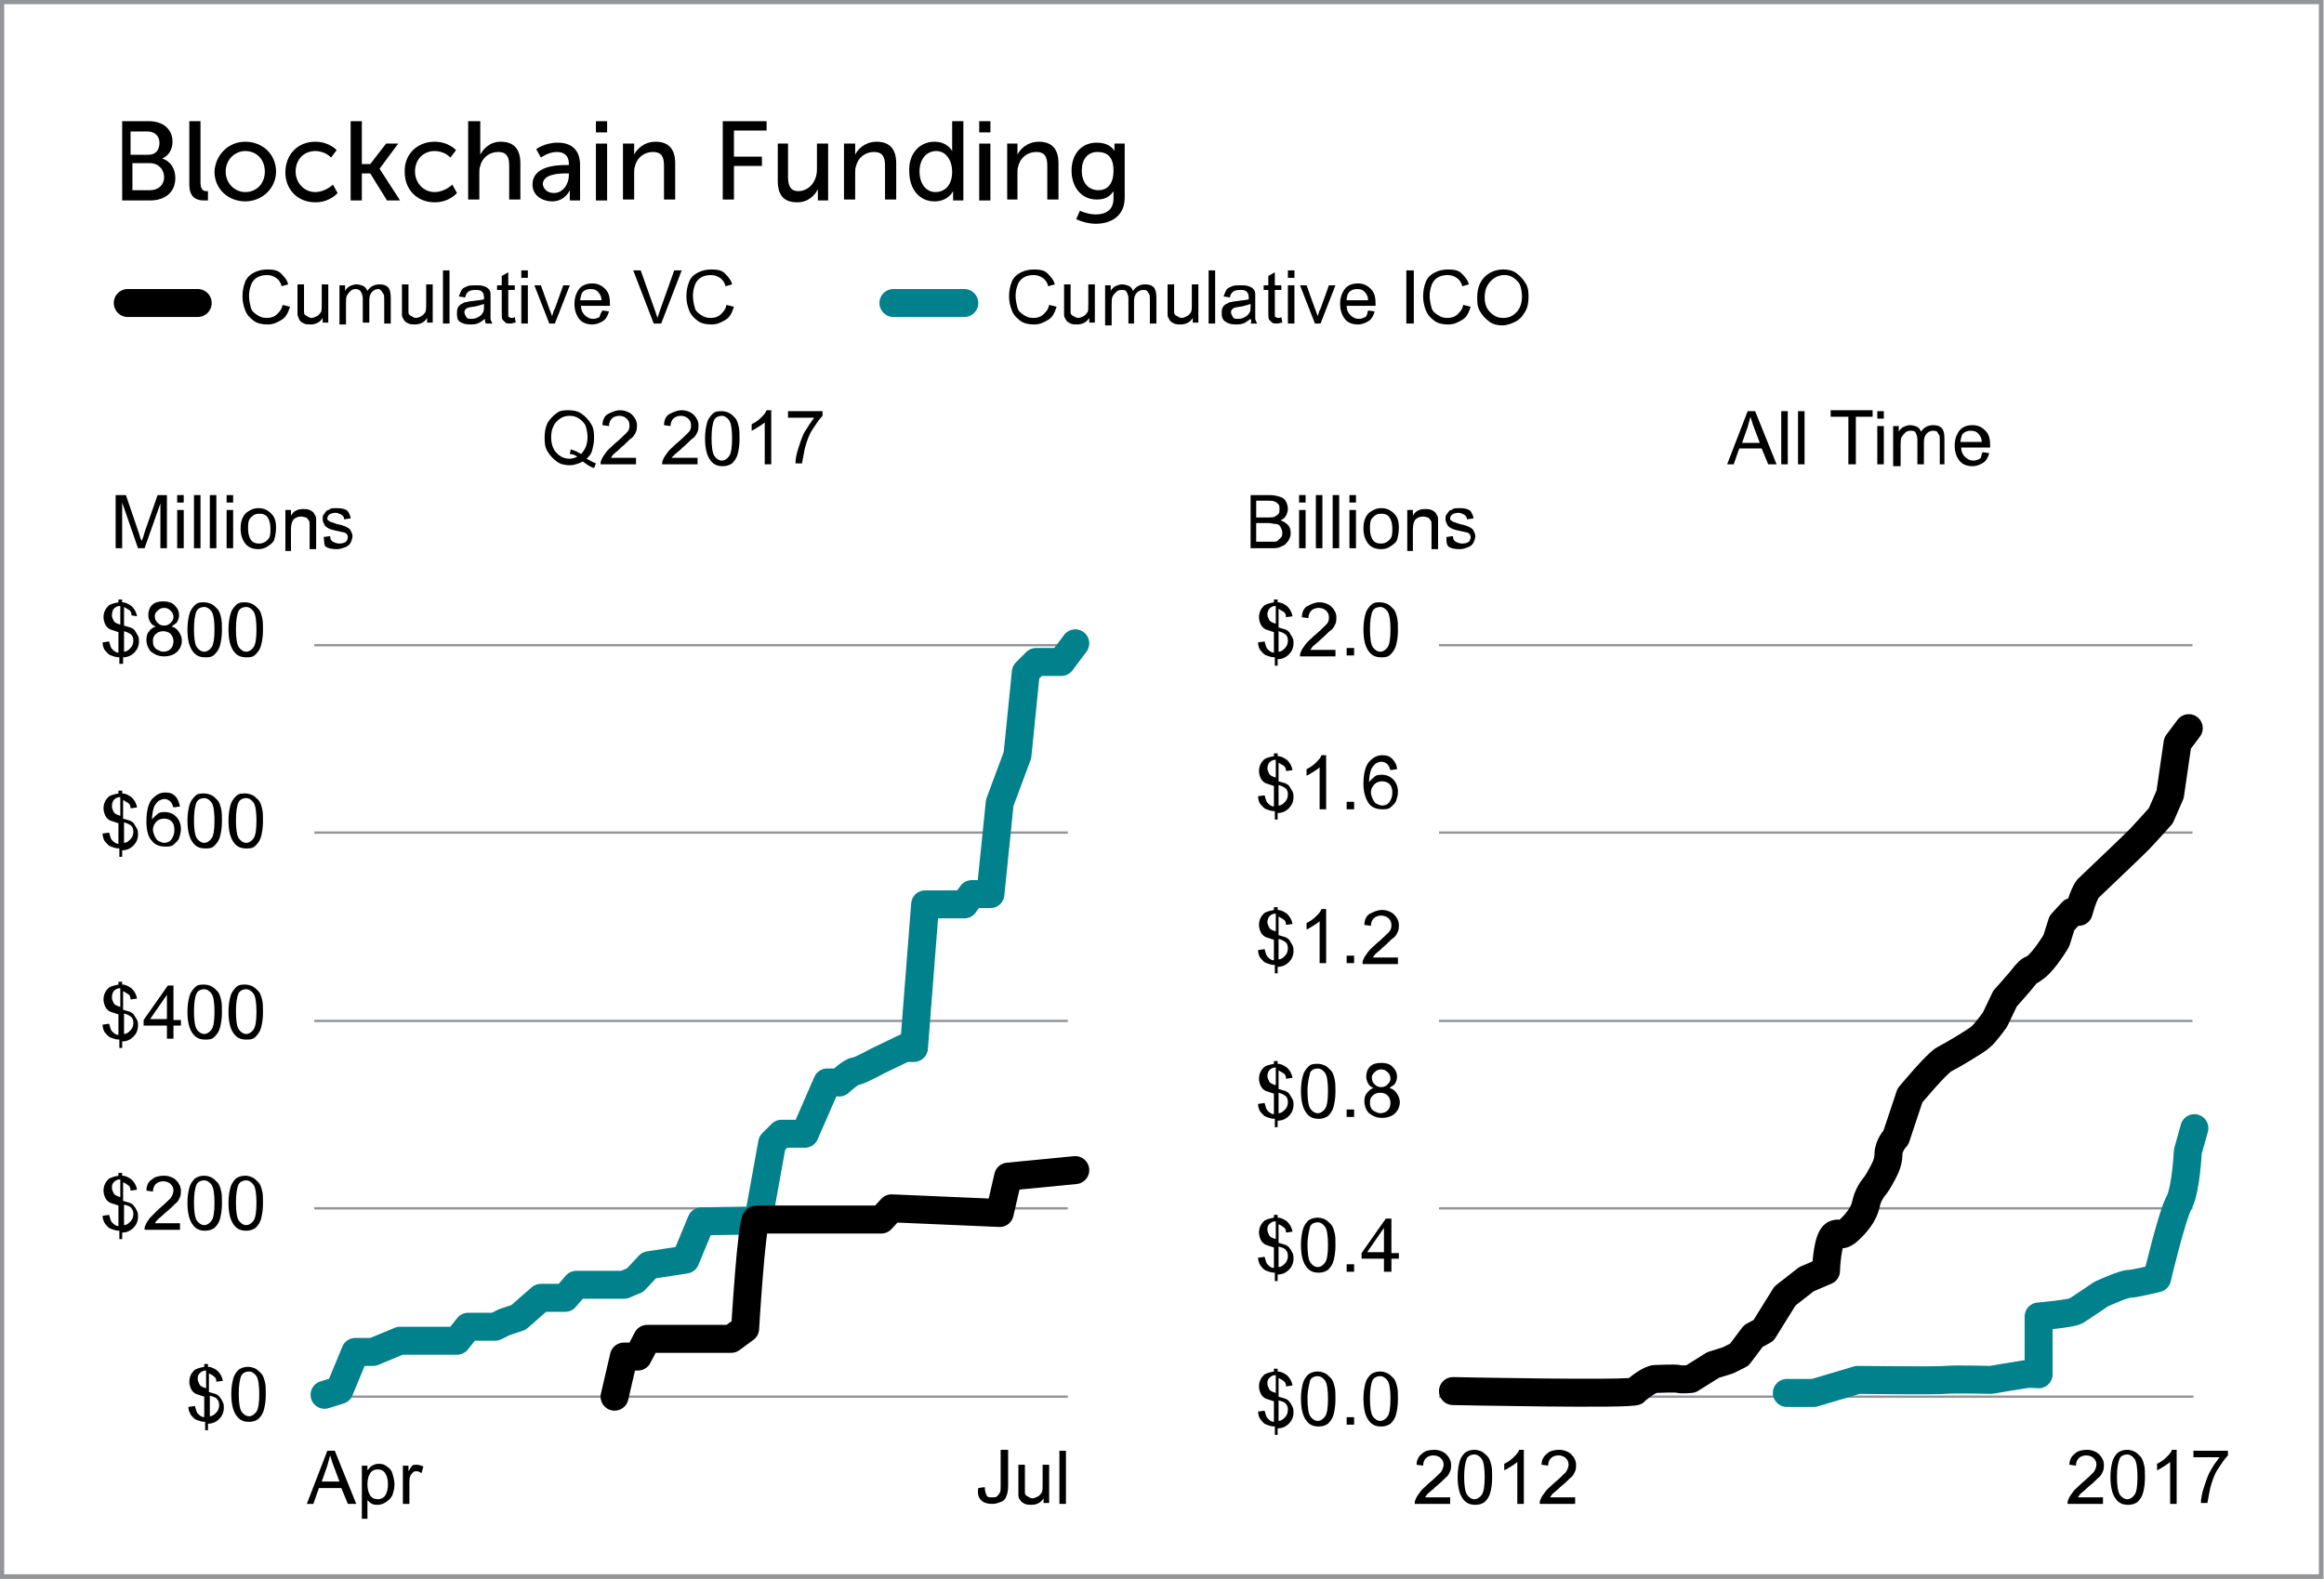 <?xml version="1.0" encoding="utf-8"?>
<!-- Generator: Adobe Illustrator 22.0.1, SVG Export Plug-In . SVG Version: 6.00 Build 0)  -->
<svg version="1.1" id="Layer_1" xmlns="http://www.w3.org/2000/svg" xmlns:xlink="http://www.w3.org/1999/xlink" x="0px" y="0px"
	 viewBox="0 0 249.2 169.4" style="enable-background:new 0 0 249.2 169.4;" xml:space="preserve">
<style type="text/css">
	.st0{enable-background:new    ;}
	.st1{fill:none;stroke:#000000;stroke-width:3;stroke-linecap:round;stroke-linejoin:round;stroke-miterlimit:10;}
	.st2{fill:none;stroke:#00818C;stroke-width:3;stroke-linecap:round;stroke-linejoin:round;stroke-miterlimit:10;}
	.st3{fill:none;stroke:#939598;stroke-width:0.5;}
	.st4{fill:none;stroke:#939598;stroke-width:0.251;stroke-miterlimit:10;}
</style>
<g class="st0">
	<path d="M13,13h3c1.4,0,2.5,0.8,2.5,2.2c0,0.8-0.4,1.5-1.1,1.8v0c0.9,0.3,1.4,1.1,1.4,2.1c0,1.6-1.2,2.4-2.7,2.4h-3V13z M15.9,16.6
		c0.8,0,1.2-0.5,1.2-1.3c0-0.7-0.5-1.2-1.3-1.2h-1.8v2.5H15.9z M16.1,20.4c0.9,0,1.5-0.6,1.5-1.4s-0.6-1.5-1.5-1.5h-1.9v2.9H16.1z"
		/>
	<path d="M20.3,13h1.2v6.6c0,0.7,0.3,0.9,0.6,0.9c0.1,0,0.2,0,0.2,0v1c0,0-0.2,0-0.4,0c-0.7,0-1.6-0.2-1.6-1.7V13z"/>
	<path d="M26.3,15.2c1.8,0,3.3,1.3,3.3,3.2c0,1.8-1.5,3.2-3.3,3.2c-1.8,0-3.3-1.3-3.3-3.2C23.1,16.6,24.5,15.2,26.3,15.2z
		 M26.3,20.6c1.2,0,2.1-0.9,2.1-2.2c0-1.3-0.9-2.2-2.1-2.2c-1.1,0-2.1,0.9-2.1,2.2C24.2,19.7,25.2,20.6,26.3,20.6z"/>
	<path d="M33.8,15.2c1.5,0,2.3,0.9,2.3,0.9l-0.6,0.8c0,0-0.6-0.7-1.7-0.7c-1.2,0-2.1,0.9-2.1,2.2c0,1.2,0.9,2.2,2.1,2.2
		c1.1,0,1.9-0.8,1.9-0.8l0.5,0.9c0,0-0.8,1-2.4,1c-1.9,0-3.2-1.4-3.2-3.2C30.6,16.6,31.9,15.2,33.8,15.2z"/>
	<path d="M37.6,13h1.2v4.6h0.9l1.7-2.2h1.3l-2,2.7v0l2.2,3.4h-1.4l-1.8-2.9h-0.9v2.9h-1.2V13z"/>
	<path d="M46.6,15.2c1.5,0,2.3,0.9,2.3,0.9l-0.6,0.8c0,0-0.6-0.7-1.7-0.7c-1.2,0-2.1,0.9-2.1,2.2c0,1.2,0.9,2.2,2.1,2.2
		c1.1,0,1.9-0.8,1.9-0.8l0.5,0.9c0,0-0.8,1-2.4,1c-1.9,0-3.2-1.4-3.2-3.2C43.3,16.6,44.7,15.2,46.6,15.2z"/>
	<path d="M50.3,13h1.2v3.1c0,0.3,0,0.5,0,0.5h0c0.3-0.6,1-1.4,2.2-1.4c1.4,0,2.1,0.8,2.1,2.3v3.9h-1.2v-3.6c0-0.9-0.2-1.5-1.2-1.5
		c-0.9,0-1.7,0.6-1.9,1.5c-0.1,0.2-0.1,0.5-0.1,0.8v2.8h-1.2V13z"/>
	<path d="M60.7,17.7H61v-0.1c0-1-0.6-1.3-1.3-1.3c-0.9,0-1.7,0.6-1.7,0.6L57.5,16c0,0,0.9-0.7,2.3-0.7c1.5,0,2.4,0.8,2.4,2.4v3.8
		h-1.1v-0.6c0-0.3,0-0.5,0-0.5h0c0,0-0.5,1.2-1.9,1.2c-1,0-2.1-0.6-2.1-1.8C57.1,17.8,59.7,17.7,60.7,17.7z M59.4,20.7
		c1,0,1.6-1,1.6-1.9v-0.2h-0.3c-0.9,0-2.5,0.1-2.5,1.2C58.3,20.2,58.6,20.7,59.4,20.7z"/>
	<path d="M63.9,13h1.2v1.2h-1.2V13z M63.9,15.4h1.2v6.1h-1.2V15.4z"/>
	<path d="M66.9,15.4H68v0.8c0,0.2,0,0.4,0,0.4h0c0.2-0.5,1-1.4,2.3-1.4c1.4,0,2.1,0.8,2.1,2.3v3.9h-1.2v-3.6c0-0.9-0.2-1.5-1.2-1.5
		c-0.9,0-1.7,0.6-1.9,1.5c-0.1,0.2-0.1,0.5-0.1,0.8v2.8h-1.2V15.4z"/>
	<path d="M77.5,13h4.7v1h-3.5v2.8h3v1h-3v3.6h-1.2V13z"/>
	<path d="M83.3,15.4h1.2V19c0,0.8,0.2,1.5,1.1,1.5c1.2,0,2-1.1,2-2.3v-2.8h1.2v6.1h-1.1v-0.8c0-0.3,0-0.4,0-0.4h0
		c-0.3,0.6-1,1.4-2.2,1.4c-1.4,0-2.1-0.7-2.1-2.3V15.4z"/>
	<path d="M90.6,15.4h1.1v0.8c0,0.2,0,0.4,0,0.4h0c0.2-0.5,1-1.4,2.3-1.4c1.4,0,2.1,0.8,2.1,2.3v3.9h-1.2v-3.6c0-0.9-0.2-1.5-1.2-1.5
		c-0.9,0-1.7,0.6-1.9,1.5c-0.1,0.2-0.1,0.5-0.1,0.8v2.8h-1.2V15.4z"/>
	<path d="M100.2,15.2c1.4,0,1.9,1,1.9,1h0c0,0,0-0.2,0-0.4V13h1.2v8.5h-1.1v-0.6c0-0.2,0-0.4,0-0.4h0c0,0-0.5,1.1-2,1.1
		c-1.6,0-2.7-1.3-2.7-3.2C97.4,16.5,98.6,15.2,100.2,15.2z M100.3,20.6c0.9,0,1.8-0.6,1.8-2.2c0-1.1-0.6-2.2-1.7-2.2
		c-1,0-1.8,0.8-1.8,2.2C98.6,19.7,99.3,20.6,100.3,20.6z"/>
	<path d="M105,13h1.2v1.2H105V13z M105,15.4h1.2v6.1H105V15.4z"/>
	<path d="M108,15.4h1.1v0.8c0,0.2,0,0.4,0,0.4h0c0.2-0.5,1-1.4,2.3-1.4c1.4,0,2.1,0.8,2.1,2.3v3.9h-1.2v-3.6c0-0.9-0.2-1.5-1.2-1.5
		c-0.9,0-1.7,0.6-1.9,1.5c-0.1,0.2-0.1,0.5-0.1,0.8v2.8H108V15.4z"/>
	<path d="M117.5,23c1.1,0,1.9-0.5,1.9-1.7v-0.4c0-0.2,0-0.4,0-0.4h0c-0.4,0.6-0.9,0.9-1.8,0.9c-1.7,0-2.7-1.4-2.7-3.1
		c0-1.7,1-3,2.7-3c1.5,0,1.9,0.9,1.9,0.9h0c0,0,0-0.1,0-0.2v-0.6h1.1v5.8c0,2-1.5,2.8-3.1,2.8c-0.7,0-1.5-0.2-2.1-0.5l0.4-0.9
		C115.8,22.6,116.6,23,117.5,23z M119.4,18.3c0-1.6-0.8-2-1.7-2c-1.1,0-1.7,0.8-1.7,2c0,1.3,0.7,2.1,1.8,2.1
		C118.6,20.4,119.4,19.9,119.4,18.3z"/>
</g>
<g>
	<g class="st0">
		<path d="M12.4,58.8v-5.7h1.1l1.4,4.1c0.1,0.4,0.2,0.7,0.3,0.8c0.1-0.2,0.2-0.5,0.3-0.9l1.4-4h1v5.7h-0.7V54l-1.7,4.8h-0.7
			l-1.7-4.9v4.9H12.4z"/>
		<path d="M19,53.9v-0.8h0.7v0.8H19z M19,58.8v-4.1h0.7v4.1H19z"/>
		<path d="M20.8,58.8v-5.7h0.7v5.7H20.8z"/>
		<path d="M22.5,58.8v-5.7h0.7v5.7H22.5z"/>
		<path d="M24.3,53.9v-0.8H25v0.8H24.3z M24.3,58.8v-4.1H25v4.1H24.3z"/>
		<path d="M25.8,56.7c0-0.8,0.2-1.3,0.6-1.7c0.4-0.3,0.8-0.5,1.3-0.5c0.6,0,1,0.2,1.4,0.6s0.5,0.9,0.5,1.5c0,0.5-0.1,1-0.2,1.3
			s-0.4,0.5-0.7,0.7s-0.6,0.3-1,0.3c-0.6,0-1.1-0.2-1.4-0.6S25.8,57.4,25.8,56.7z M26.6,56.7c0,0.5,0.1,0.9,0.3,1.2s0.5,0.4,0.9,0.4
			c0.3,0,0.6-0.1,0.9-0.4s0.3-0.7,0.3-1.2c0-0.5-0.1-0.9-0.3-1.2s-0.5-0.4-0.9-0.4c-0.4,0-0.6,0.1-0.9,0.4S26.6,56.2,26.6,56.7z"/>
		<path d="M30.6,58.8v-4.1h0.6v0.6c0.3-0.5,0.7-0.7,1.3-0.7c0.2,0,0.5,0,0.7,0.1s0.4,0.2,0.5,0.4s0.2,0.3,0.2,0.5c0,0.1,0,0.4,0,0.7
			v2.6h-0.7v-2.5c0-0.3,0-0.5-0.1-0.6s-0.2-0.3-0.3-0.3s-0.3-0.1-0.5-0.1c-0.3,0-0.6,0.1-0.8,0.3s-0.3,0.6-0.3,1.1v2.3H30.6z"/>
		<path d="M34.7,57.6l0.7-0.1c0,0.3,0.1,0.5,0.3,0.6s0.4,0.2,0.7,0.2c0.3,0,0.6-0.1,0.7-0.2s0.2-0.3,0.2-0.5c0-0.2-0.1-0.3-0.2-0.4
			c-0.1-0.1-0.3-0.1-0.7-0.2c-0.5-0.1-0.9-0.2-1.1-0.3s-0.4-0.2-0.5-0.4s-0.2-0.4-0.2-0.6c0-0.2,0-0.4,0.1-0.5s0.2-0.3,0.3-0.4
			c0.1-0.1,0.3-0.1,0.4-0.2s0.4-0.1,0.6-0.1c0.3,0,0.6,0,0.9,0.1s0.4,0.2,0.5,0.4s0.2,0.4,0.2,0.6l-0.7,0.1c0-0.2-0.1-0.4-0.3-0.5
			s-0.4-0.2-0.6-0.2c-0.3,0-0.6,0.1-0.7,0.2s-0.2,0.2-0.2,0.4c0,0.1,0,0.2,0.1,0.2c0.1,0.1,0.1,0.1,0.3,0.2c0.1,0,0.3,0.1,0.6,0.2
			c0.5,0.1,0.8,0.2,1,0.3s0.4,0.2,0.5,0.4s0.2,0.4,0.2,0.6c0,0.2-0.1,0.5-0.2,0.7s-0.3,0.4-0.6,0.5s-0.5,0.2-0.9,0.2
			c-0.5,0-1-0.1-1.2-0.3S34.8,58,34.7,57.6z"/>
	</g>
</g>
<g>
	<g class="st0">
		<path d="M30.3,32.7l0.8,0.2c-0.2,0.6-0.4,1.1-0.9,1.4s-0.9,0.5-1.5,0.5c-0.6,0-1.1-0.1-1.5-0.4s-0.7-0.6-0.9-1.1s-0.3-1-0.3-1.5
			c0-0.6,0.1-1.1,0.3-1.6s0.6-0.8,1-1s0.9-0.3,1.4-0.3c0.6,0,1.1,0.1,1.4,0.4s0.7,0.7,0.8,1.2l-0.7,0.2c-0.1-0.4-0.3-0.7-0.6-0.9
			s-0.6-0.3-1-0.3c-0.4,0-0.8,0.1-1.1,0.3s-0.5,0.5-0.6,0.8s-0.2,0.7-0.2,1.1c0,0.5,0.1,0.9,0.2,1.3s0.4,0.6,0.7,0.8s0.6,0.3,1,0.3
			c0.4,0,0.8-0.1,1.1-0.4S30.2,33.2,30.3,32.7z"/>
		<path d="M34.6,34.7v-0.6c-0.3,0.5-0.8,0.7-1.3,0.7c-0.2,0-0.5,0-0.7-0.1s-0.4-0.2-0.5-0.4S32,34,31.9,33.8c0-0.1,0-0.4,0-0.7v-2.6
			h0.7v2.3c0,0.4,0,0.6,0,0.7c0,0.2,0.1,0.3,0.3,0.4s0.3,0.2,0.5,0.2s0.4-0.1,0.6-0.2s0.3-0.3,0.4-0.4s0.1-0.5,0.1-0.8v-2.2h0.7v4.1
			H34.6z"/>
		<path d="M36.4,34.7v-4.1H37v0.6c0.1-0.2,0.3-0.4,0.5-0.5s0.5-0.2,0.7-0.2c0.3,0,0.6,0.1,0.8,0.2s0.3,0.3,0.4,0.5
			c0.3-0.5,0.8-0.7,1.3-0.7c0.4,0,0.7,0.1,0.9,0.3s0.3,0.6,0.3,1.1v2.8h-0.7v-2.6c0-0.3,0-0.5-0.1-0.6s-0.1-0.2-0.2-0.3
			S40.7,31,40.6,31c-0.3,0-0.5,0.1-0.7,0.3s-0.3,0.5-0.3,0.9v2.4h-0.7V32c0-0.3-0.1-0.5-0.2-0.7S38.4,31,38.1,31
			c-0.2,0-0.4,0.1-0.5,0.2s-0.3,0.3-0.4,0.5s-0.1,0.5-0.1,0.9v2.2H36.4z"/>
		<path d="M45.8,34.7v-0.6c-0.3,0.5-0.8,0.7-1.3,0.7c-0.2,0-0.5,0-0.7-0.1s-0.4-0.2-0.5-0.4s-0.2-0.3-0.2-0.5c0-0.1,0-0.4,0-0.7
			v-2.6h0.7v2.3c0,0.4,0,0.6,0,0.7c0,0.2,0.1,0.3,0.3,0.4s0.3,0.2,0.5,0.2s0.4-0.1,0.6-0.2s0.3-0.3,0.4-0.4c0.1-0.2,0.1-0.5,0.1-0.8
			v-2.2h0.7v4.1H45.8z"/>
		<path d="M47.5,34.7V29h0.7v5.7H47.5z"/>
		<path d="M52,34.2c-0.3,0.2-0.5,0.4-0.8,0.5s-0.5,0.1-0.8,0.1c-0.5,0-0.8-0.1-1.1-0.3S49,33.9,49,33.6c0-0.2,0-0.4,0.1-0.6
			s0.2-0.3,0.4-0.4s0.3-0.2,0.5-0.2c0.1,0,0.3-0.1,0.6-0.1c0.6-0.1,1-0.1,1.3-0.2c0-0.1,0-0.2,0-0.2c0-0.3-0.1-0.5-0.2-0.6
			c-0.2-0.2-0.4-0.2-0.8-0.2c-0.3,0-0.6,0.1-0.7,0.2s-0.3,0.3-0.3,0.6l-0.7-0.1c0.1-0.3,0.2-0.5,0.3-0.7s0.4-0.3,0.6-0.4
			s0.6-0.1,0.9-0.1c0.4,0,0.6,0,0.9,0.1s0.4,0.2,0.5,0.3s0.2,0.3,0.2,0.5c0,0.1,0,0.3,0,0.6v0.9c0,0.7,0,1.1,0,1.2s0.1,0.3,0.2,0.5
			h-0.7C52,34.5,52,34.4,52,34.2z M51.9,32.6c-0.3,0.1-0.6,0.2-1.1,0.3c-0.3,0-0.5,0.1-0.6,0.1s-0.2,0.1-0.3,0.2s-0.1,0.2-0.1,0.3
			c0,0.2,0.1,0.3,0.2,0.5s0.3,0.2,0.6,0.2c0.3,0,0.5-0.1,0.7-0.2s0.4-0.3,0.5-0.5c0.1-0.2,0.1-0.4,0.1-0.7V32.6z"/>
		<path d="M55.2,34l0.1,0.6c-0.2,0-0.4,0.1-0.5,0.1c-0.3,0-0.5,0-0.6-0.1s-0.2-0.2-0.3-0.3s-0.1-0.4-0.1-0.8v-2.4h-0.5v-0.5h0.5v-1
			l0.7-0.4v1.4h0.7v0.5h-0.7v2.4c0,0.2,0,0.3,0,0.4s0.1,0.1,0.1,0.1s0.1,0.1,0.2,0.1C55,34.1,55.1,34.1,55.2,34z"/>
		<path d="M55.9,29.8V29h0.7v0.8H55.9z M55.9,34.7v-4.1h0.7v4.1H55.9z"/>
		<path d="M58.9,34.7l-1.6-4.1H58l0.9,2.5c0.1,0.3,0.2,0.5,0.3,0.8c0.1-0.2,0.1-0.5,0.3-0.8l0.9-2.5h0.7l-1.6,4.1H58.9z"/>
		<path d="M64.6,33.3l0.7,0.1c-0.1,0.4-0.3,0.8-0.6,1s-0.7,0.4-1.2,0.4c-0.6,0-1.1-0.2-1.4-0.6s-0.5-0.9-0.5-1.6
			c0-0.7,0.2-1.2,0.5-1.6s0.8-0.6,1.4-0.6c0.6,0,1,0.2,1.4,0.6s0.5,0.9,0.5,1.6c0,0,0,0.1,0,0.2h-3.1c0,0.5,0.2,0.8,0.4,1
			s0.5,0.4,0.9,0.4c0.3,0,0.5-0.1,0.7-0.2C64.3,33.9,64.4,33.6,64.6,33.3z M62.2,32.2h2.3c0-0.3-0.1-0.6-0.3-0.8
			c-0.2-0.3-0.5-0.4-0.9-0.4c-0.3,0-0.6,0.1-0.8,0.3S62.3,31.8,62.2,32.2z"/>
		<path d="M70.1,34.7L67.9,29h0.8l1.5,4.2c0.1,0.3,0.2,0.6,0.3,0.9c0.1-0.3,0.2-0.6,0.3-0.9l1.5-4.2h0.8l-2.2,5.7H70.1z"/>
		<path d="M77.9,32.7l0.8,0.2c-0.2,0.6-0.4,1.1-0.9,1.4s-0.9,0.5-1.5,0.5c-0.6,0-1.1-0.1-1.5-0.4s-0.7-0.6-0.9-1.1s-0.3-1-0.3-1.5
			c0-0.6,0.1-1.1,0.3-1.6s0.6-0.8,1-1s0.9-0.3,1.4-0.3c0.6,0,1.1,0.1,1.4,0.4s0.7,0.7,0.8,1.2l-0.7,0.2c-0.1-0.4-0.3-0.7-0.6-0.9
			s-0.6-0.3-1-0.3c-0.4,0-0.8,0.1-1.1,0.3s-0.5,0.5-0.6,0.8s-0.2,0.7-0.2,1.1c0,0.5,0.1,0.9,0.2,1.3s0.4,0.6,0.7,0.8s0.6,0.3,1,0.3
			c0.4,0,0.8-0.1,1.1-0.4S77.8,33.2,77.9,32.7z"/>
	</g>
</g>
<line class="st1" x1="13.7" y1="32.5" x2="21.2" y2="32.5"/>
<g>
	<g class="st0">
		<path d="M112.5,32.7l0.8,0.2c-0.2,0.6-0.4,1.1-0.9,1.4s-0.9,0.5-1.5,0.5c-0.6,0-1.1-0.1-1.5-0.4s-0.7-0.6-0.9-1.1s-0.3-1-0.3-1.5
			c0-0.6,0.1-1.1,0.3-1.6s0.6-0.8,1-1s0.9-0.3,1.4-0.3c0.6,0,1.1,0.1,1.4,0.4s0.7,0.7,0.8,1.2l-0.7,0.2c-0.1-0.4-0.3-0.7-0.6-0.9
			s-0.6-0.3-1-0.3c-0.4,0-0.8,0.1-1.1,0.3s-0.5,0.5-0.6,0.8s-0.2,0.7-0.2,1.1c0,0.5,0.1,0.9,0.2,1.3s0.4,0.6,0.7,0.8s0.6,0.3,1,0.3
			c0.4,0,0.8-0.1,1.1-0.4S112.4,33.2,112.5,32.7z"/>
		<path d="M116.8,34.7v-0.6c-0.3,0.5-0.8,0.7-1.3,0.7c-0.2,0-0.5,0-0.7-0.1s-0.4-0.2-0.5-0.4s-0.2-0.3-0.2-0.5c0-0.1,0-0.4,0-0.7
			v-2.6h0.7v2.3c0,0.4,0,0.6,0,0.7c0,0.2,0.1,0.3,0.3,0.4s0.3,0.2,0.5,0.2s0.4-0.1,0.6-0.2s0.3-0.3,0.4-0.4s0.1-0.5,0.1-0.8v-2.2
			h0.7v4.1H116.8z"/>
		<path d="M118.5,34.7v-4.1h0.6v0.6c0.1-0.2,0.3-0.4,0.5-0.5s0.5-0.2,0.7-0.2c0.3,0,0.6,0.1,0.8,0.2s0.3,0.3,0.4,0.5
			c0.3-0.5,0.8-0.7,1.3-0.7c0.4,0,0.7,0.1,0.9,0.3s0.3,0.6,0.3,1.1v2.8h-0.7v-2.6c0-0.3,0-0.5-0.1-0.6s-0.1-0.2-0.2-0.3
			s-0.3-0.1-0.4-0.1c-0.3,0-0.5,0.1-0.7,0.3s-0.3,0.5-0.3,0.9v2.4H121V32c0-0.3-0.1-0.5-0.2-0.7s-0.3-0.2-0.6-0.2
			c-0.2,0-0.4,0.1-0.5,0.2s-0.3,0.3-0.4,0.5s-0.1,0.5-0.1,0.9v2.2H118.5z"/>
		<path d="M127.9,34.7v-0.6c-0.3,0.5-0.8,0.7-1.3,0.7c-0.2,0-0.5,0-0.7-0.1s-0.4-0.2-0.5-0.4s-0.2-0.3-0.2-0.5c0-0.1,0-0.4,0-0.7
			v-2.6h0.7v2.3c0,0.4,0,0.6,0,0.7c0,0.2,0.1,0.3,0.3,0.4s0.3,0.2,0.5,0.2s0.4-0.1,0.6-0.2s0.3-0.3,0.4-0.4c0.1-0.2,0.1-0.5,0.1-0.8
			v-2.2h0.7v4.1H127.9z"/>
		<path d="M129.6,34.7V29h0.7v5.7H129.6z"/>
		<path d="M134.1,34.2c-0.3,0.2-0.5,0.4-0.8,0.5s-0.5,0.1-0.8,0.1c-0.5,0-0.8-0.1-1.1-0.3s-0.4-0.5-0.4-0.9c0-0.2,0-0.4,0.1-0.6
			s0.2-0.3,0.4-0.4s0.3-0.2,0.5-0.2c0.1,0,0.3-0.1,0.6-0.1c0.6-0.1,1-0.1,1.3-0.2c0-0.1,0-0.2,0-0.2c0-0.3-0.1-0.5-0.2-0.6
			c-0.2-0.2-0.4-0.2-0.8-0.2c-0.3,0-0.6,0.1-0.7,0.2s-0.3,0.3-0.3,0.6l-0.7-0.1c0.1-0.3,0.2-0.5,0.3-0.7s0.4-0.3,0.6-0.4
			s0.6-0.1,0.9-0.1c0.4,0,0.6,0,0.9,0.1s0.4,0.2,0.5,0.3s0.2,0.3,0.2,0.5c0,0.1,0,0.3,0,0.6v0.9c0,0.7,0,1.1,0,1.2s0.1,0.3,0.2,0.5
			h-0.7C134.2,34.5,134.2,34.4,134.1,34.2z M134.1,32.6c-0.3,0.1-0.6,0.2-1.1,0.3c-0.3,0-0.5,0.1-0.6,0.1s-0.2,0.1-0.3,0.2
			s-0.1,0.2-0.1,0.3c0,0.2,0.1,0.3,0.2,0.5s0.3,0.2,0.6,0.2c0.3,0,0.5-0.1,0.7-0.2s0.4-0.3,0.5-0.5c0.1-0.2,0.1-0.4,0.1-0.7V32.6z"
			/>
		<path d="M137.4,34l0.1,0.6c-0.2,0-0.4,0.1-0.5,0.1c-0.3,0-0.5,0-0.6-0.1s-0.2-0.2-0.3-0.3s-0.1-0.4-0.1-0.8v-2.4h-0.5v-0.5h0.5v-1
			l0.7-0.4v1.4h0.7v0.5h-0.7v2.4c0,0.2,0,0.3,0,0.4s0.1,0.1,0.1,0.1s0.1,0.1,0.2,0.1C137.2,34.1,137.3,34.1,137.4,34z"/>
		<path d="M138.1,29.8V29h0.7v0.8H138.1z M138.1,34.7v-4.1h0.7v4.1H138.1z"/>
		<path d="M141,34.7l-1.6-4.1h0.7l0.9,2.5c0.1,0.3,0.2,0.5,0.3,0.8c0.1-0.2,0.1-0.5,0.3-0.8l0.9-2.5h0.7l-1.6,4.1H141z"/>
		<path d="M146.7,33.3l0.7,0.1c-0.1,0.4-0.3,0.8-0.6,1s-0.7,0.4-1.2,0.4c-0.6,0-1.1-0.2-1.4-0.6s-0.5-0.9-0.5-1.6
			c0-0.7,0.2-1.2,0.5-1.6s0.8-0.6,1.4-0.6c0.6,0,1,0.2,1.4,0.6s0.5,0.9,0.5,1.6c0,0,0,0.1,0,0.2h-3.1c0,0.5,0.2,0.8,0.4,1
			s0.5,0.4,0.9,0.4c0.3,0,0.5-0.1,0.7-0.2S146.6,33.6,146.7,33.3z M144.4,32.2h2.3c0-0.3-0.1-0.6-0.3-0.8c-0.2-0.3-0.5-0.4-0.9-0.4
			c-0.3,0-0.6,0.1-0.8,0.3S144.4,31.8,144.4,32.2z"/>
		<path d="M150.8,34.7V29h0.8v5.7H150.8z"/>
		<path d="M156.9,32.7l0.8,0.2c-0.2,0.6-0.4,1.1-0.9,1.4s-0.9,0.5-1.5,0.5c-0.6,0-1.1-0.1-1.5-0.4s-0.7-0.6-0.9-1.1s-0.3-1-0.3-1.5
			c0-0.6,0.1-1.1,0.3-1.6s0.6-0.8,1-1s0.9-0.3,1.4-0.3c0.6,0,1.1,0.1,1.4,0.4s0.7,0.7,0.8,1.2l-0.7,0.2c-0.1-0.4-0.3-0.7-0.6-0.9
			s-0.6-0.3-1-0.3c-0.4,0-0.8,0.1-1.1,0.3s-0.5,0.5-0.6,0.8s-0.2,0.7-0.2,1.1c0,0.5,0.1,0.9,0.2,1.3s0.4,0.6,0.7,0.8s0.6,0.3,1,0.3
			c0.4,0,0.8-0.1,1.1-0.4S156.8,33.2,156.9,32.7z"/>
		<path d="M158.4,31.9c0-1,0.3-1.7,0.8-2.2s1.2-0.8,2-0.8c0.5,0,1,0.1,1.4,0.4s0.7,0.6,1,1.1s0.3,1,0.3,1.5c0,0.6-0.1,1.1-0.4,1.6
			s-0.6,0.8-1,1s-0.9,0.4-1.4,0.4c-0.5,0-1-0.1-1.4-0.4s-0.7-0.6-1-1.1S158.4,32.4,158.4,31.9z M159.2,31.9c0,0.7,0.2,1.2,0.6,1.6
			s0.8,0.6,1.4,0.6c0.6,0,1-0.2,1.4-0.6s0.6-1,0.6-1.7c0-0.5-0.1-0.9-0.2-1.2s-0.4-0.6-0.7-0.8s-0.6-0.3-1-0.3c-0.5,0-1,0.2-1.4,0.6
			S159.2,31,159.2,31.9z"/>
	</g>
</g>
<line class="st2" x1="95.8" y1="32.5" x2="103.4" y2="32.5"/>
<rect x="0.2" y="0.2" class="st3" width="248.7" height="168.9"/>
<g>
	<g class="st0">
		<path d="M62.9,49.2c0.4,0.2,0.7,0.4,1,0.5l-0.2,0.5c-0.4-0.1-0.8-0.4-1.2-0.7c-0.4,0.2-0.9,0.4-1.4,0.4c-0.5,0-1-0.1-1.4-0.4
			s-0.7-0.6-1-1.1s-0.3-1-0.3-1.5c0-0.6,0.1-1.1,0.3-1.5s0.6-0.8,1-1.1S60.5,44,61,44c0.5,0,1,0.1,1.4,0.4s0.7,0.6,1,1.1
			s0.3,1,0.3,1.5c0,0.5-0.1,0.9-0.2,1.3S63.2,48.9,62.9,49.2z M61.2,48.2c0.4,0.1,0.8,0.3,1.1,0.5c0.4-0.4,0.7-1,0.7-1.8
			c0-0.5-0.1-0.9-0.2-1.2s-0.4-0.6-0.7-0.8s-0.6-0.3-1-0.3c-0.6,0-1,0.2-1.4,0.6s-0.6,1-0.6,1.7c0,0.7,0.2,1.3,0.6,1.7
			s0.8,0.6,1.4,0.6c0.3,0,0.5-0.1,0.8-0.2c-0.2-0.2-0.5-0.3-0.8-0.3L61.2,48.2z"/>
		<path d="M68.2,49.1v0.7h-3.8c0-0.2,0-0.3,0.1-0.5c0.1-0.3,0.3-0.5,0.5-0.8s0.5-0.5,0.9-0.9c0.6-0.5,1-0.9,1.3-1.2s0.3-0.6,0.3-0.8
			c0-0.3-0.1-0.5-0.3-0.7s-0.5-0.3-0.8-0.3c-0.3,0-0.6,0.1-0.8,0.3s-0.3,0.5-0.3,0.8l-0.7-0.1c0-0.5,0.2-1,0.6-1.2s0.8-0.4,1.3-0.4
			c0.5,0,1,0.2,1.3,0.5s0.5,0.7,0.5,1.1c0,0.2,0,0.5-0.1,0.7s-0.2,0.5-0.5,0.7s-0.6,0.6-1.1,1c-0.4,0.4-0.7,0.6-0.8,0.7
			s-0.2,0.3-0.3,0.4H68.2z"/>
		<path d="M74.8,49.1v0.7h-3.8c0-0.2,0-0.3,0.1-0.5c0.1-0.3,0.3-0.5,0.5-0.8s0.5-0.5,0.9-0.9c0.6-0.5,1-0.9,1.3-1.2s0.3-0.6,0.3-0.8
			c0-0.3-0.1-0.5-0.3-0.7s-0.5-0.3-0.8-0.3c-0.3,0-0.6,0.1-0.8,0.3s-0.3,0.5-0.3,0.8l-0.7-0.1c0-0.5,0.2-1,0.6-1.2s0.8-0.4,1.3-0.4
			c0.5,0,1,0.2,1.3,0.5s0.5,0.7,0.5,1.1c0,0.2,0,0.5-0.1,0.7s-0.2,0.5-0.5,0.7s-0.6,0.6-1.1,1c-0.4,0.4-0.7,0.6-0.8,0.7
			S72.1,49,72,49.1H74.8z"/>
		<path d="M75.6,47c0-0.7,0.1-1.2,0.2-1.6s0.3-0.7,0.6-1s0.6-0.3,1-0.3c0.3,0,0.6,0.1,0.8,0.2c0.2,0.1,0.4,0.3,0.6,0.5
			s0.3,0.5,0.4,0.9s0.1,0.8,0.1,1.4c0,0.7-0.1,1.2-0.2,1.6s-0.3,0.7-0.6,1c-0.3,0.2-0.6,0.3-1,0.3c-0.6,0-1-0.2-1.3-0.6
			C75.8,48.9,75.6,48.1,75.6,47z M76.3,47c0,0.9,0.1,1.6,0.3,1.9s0.5,0.5,0.8,0.5s0.6-0.2,0.8-0.5c0.2-0.3,0.3-0.9,0.3-1.9
			c0-0.9-0.1-1.6-0.3-1.9c-0.2-0.3-0.5-0.5-0.8-0.5c-0.3,0-0.6,0.1-0.8,0.4C76.4,45.4,76.3,46.1,76.3,47z"/>
		<path d="M82.7,49.8H82v-4.5c-0.2,0.2-0.4,0.3-0.7,0.5s-0.5,0.3-0.7,0.4v-0.7c0.4-0.2,0.7-0.4,1-0.7s0.5-0.5,0.6-0.8h0.5V49.8z"/>
		<path d="M84.5,44.8v-0.7h3.7v0.5c-0.4,0.4-0.7,0.9-1.1,1.5s-0.6,1.3-0.8,2c-0.1,0.5-0.2,1-0.3,1.6h-0.7c0-0.5,0.1-1,0.3-1.6
			s0.4-1.3,0.7-1.8s0.7-1.1,1-1.5H84.5z"/>
	</g>
</g>
<g>
	<g class="st0">
		<path d="M185.2,49.8l2.2-5.7h0.8l2.3,5.7h-0.9l-0.7-1.7h-2.4l-0.6,1.7H185.2z M186.8,47.5h1.9l-0.6-1.6c-0.2-0.5-0.3-0.9-0.4-1.2
			c-0.1,0.4-0.2,0.7-0.3,1.1L186.8,47.5z"/>
		<path d="M191,49.8v-5.7h0.7v5.7H191z"/>
		<path d="M192.8,49.8v-5.7h0.7v5.7H192.8z"/>
		<path d="M198.2,49.8v-5.1h-1.9v-0.7h4.5v0.7H199v5.1H198.2z"/>
		<path d="M201.3,44.9v-0.8h0.7v0.8H201.3z M201.3,49.8v-4.1h0.7v4.1H201.3z"/>
		<path d="M203,49.8v-4.1h0.6v0.6c0.1-0.2,0.3-0.4,0.5-0.5s0.5-0.2,0.7-0.2c0.3,0,0.6,0.1,0.8,0.2c0.2,0.1,0.3,0.3,0.4,0.5
			c0.3-0.5,0.8-0.7,1.3-0.7c0.4,0,0.7,0.1,0.9,0.3s0.3,0.6,0.3,1.1v2.8H208v-2.6c0-0.3,0-0.5-0.1-0.6s-0.1-0.2-0.2-0.3
			s-0.3-0.1-0.4-0.1c-0.3,0-0.5,0.1-0.7,0.3s-0.3,0.5-0.3,0.9v2.4h-0.7v-2.7c0-0.3-0.1-0.5-0.2-0.7s-0.3-0.2-0.6-0.2
			c-0.2,0-0.4,0.1-0.5,0.2s-0.3,0.3-0.4,0.5s-0.1,0.5-0.1,0.9v2.2H203z"/>
		<path d="M212.6,48.5l0.7,0.1c-0.1,0.4-0.3,0.8-0.6,1s-0.7,0.4-1.2,0.4c-0.6,0-1.1-0.2-1.4-0.6s-0.5-0.9-0.5-1.6
			c0-0.7,0.2-1.2,0.5-1.6s0.8-0.6,1.4-0.6c0.6,0,1,0.2,1.4,0.6s0.5,0.9,0.5,1.6c0,0,0,0.1,0,0.2h-3.1c0,0.5,0.2,0.8,0.4,1
			s0.5,0.4,0.9,0.4c0.3,0,0.5-0.1,0.7-0.2S212.4,48.8,212.6,48.5z M210.2,47.4h2.3c0-0.3-0.1-0.6-0.3-0.8c-0.2-0.3-0.5-0.4-0.9-0.4
			c-0.3,0-0.6,0.1-0.8,0.3S210.3,47,210.2,47.4z"/>
	</g>
</g>
<g>
	<g class="st0">
		<path d="M12.8,71.2v-0.7c-0.4,0-0.6-0.1-0.9-0.2s-0.4-0.3-0.6-0.5s-0.3-0.6-0.3-0.9l0.7-0.1c0.1,0.4,0.2,0.7,0.3,0.8
			c0.2,0.2,0.4,0.4,0.7,0.4v-2.2c-0.3-0.1-0.6-0.2-0.9-0.3c-0.2-0.1-0.4-0.3-0.5-0.5s-0.2-0.5-0.2-0.8c0-0.5,0.2-0.9,0.5-1.2
			c0.2-0.2,0.6-0.3,1.1-0.4v-0.3h0.4v0.3c0.4,0,0.7,0.2,1,0.4c0.3,0.3,0.5,0.6,0.6,1.1L14.1,66c0-0.3-0.1-0.5-0.3-0.6
			s-0.3-0.2-0.5-0.3v2c0.4,0.1,0.6,0.2,0.7,0.2c0.2,0.1,0.4,0.2,0.5,0.4s0.2,0.3,0.3,0.5s0.1,0.4,0.1,0.6c0,0.5-0.2,0.9-0.5,1.2
			s-0.7,0.5-1.2,0.5v0.7H12.8z M12.8,65c-0.3,0-0.5,0.2-0.6,0.3S12,65.7,12,66c0,0.2,0.1,0.4,0.2,0.6s0.4,0.3,0.7,0.4V65z
			 M13.3,69.9c0.3,0,0.5-0.2,0.7-0.4s0.3-0.5,0.3-0.8c0-0.3-0.1-0.5-0.2-0.6s-0.4-0.3-0.8-0.4V69.9z"/>
		<path d="M16.7,67.2c-0.3-0.1-0.5-0.3-0.6-0.5c-0.1-0.2-0.2-0.4-0.2-0.7c0-0.4,0.1-0.8,0.4-1.1s0.7-0.4,1.2-0.4
			c0.5,0,0.9,0.1,1.2,0.4s0.5,0.6,0.5,1.1c0,0.3-0.1,0.5-0.2,0.7s-0.4,0.3-0.6,0.5c0.4,0.1,0.6,0.3,0.8,0.6s0.3,0.6,0.3,0.9
			c0,0.5-0.2,0.9-0.5,1.2s-0.8,0.5-1.4,0.5s-1-0.2-1.4-0.5c-0.3-0.3-0.5-0.8-0.5-1.3c0-0.4,0.1-0.7,0.3-0.9
			C16.1,67.5,16.4,67.3,16.7,67.2z M16.4,68.7c0,0.2,0,0.4,0.1,0.6s0.2,0.3,0.4,0.4s0.4,0.2,0.6,0.2c0.3,0,0.6-0.1,0.8-0.3
			s0.3-0.5,0.3-0.8c0-0.3-0.1-0.6-0.3-0.8s-0.5-0.3-0.8-0.3c-0.3,0-0.6,0.1-0.8,0.3S16.4,68.4,16.4,68.7z M16.6,66.1
			c0,0.3,0.1,0.5,0.3,0.7s0.4,0.3,0.7,0.3c0.3,0,0.5-0.1,0.7-0.3s0.3-0.4,0.3-0.6c0-0.3-0.1-0.5-0.3-0.7s-0.4-0.3-0.7-0.3
			c-0.3,0-0.5,0.1-0.7,0.3S16.6,65.8,16.6,66.1z"/>
		<path d="M20.1,67.5c0-0.7,0.1-1.2,0.2-1.6s0.3-0.7,0.6-1s0.6-0.3,1-0.3c0.3,0,0.6,0.1,0.8,0.2s0.4,0.3,0.6,0.5s0.3,0.5,0.4,0.9
			s0.1,0.8,0.1,1.4c0,0.7-0.1,1.2-0.2,1.6s-0.3,0.7-0.6,1s-0.6,0.3-1,0.3c-0.6,0-1-0.2-1.3-0.6C20.3,69.4,20.1,68.6,20.1,67.5z
			 M20.8,67.5c0,0.9,0.1,1.6,0.3,1.9s0.5,0.5,0.8,0.5s0.6-0.2,0.8-0.5s0.3-0.9,0.3-1.9c0-0.9-0.1-1.6-0.3-1.9s-0.5-0.5-0.8-0.5
			c-0.3,0-0.6,0.1-0.8,0.4C20.9,65.9,20.8,66.6,20.8,67.5z"/>
		<path d="M24.5,67.5c0-0.7,0.1-1.2,0.2-1.6s0.3-0.7,0.6-1s0.6-0.3,1-0.3c0.3,0,0.6,0.1,0.8,0.2s0.4,0.3,0.6,0.5s0.3,0.5,0.4,0.9
			s0.1,0.8,0.1,1.4c0,0.7-0.1,1.2-0.2,1.6s-0.3,0.7-0.6,1s-0.6,0.3-1,0.3c-0.6,0-1-0.2-1.3-0.6C24.7,69.4,24.5,68.6,24.5,67.5z
			 M25.3,67.5c0,0.9,0.1,1.6,0.3,1.9s0.5,0.5,0.8,0.5s0.6-0.2,0.8-0.5s0.3-0.9,0.3-1.9c0-0.9-0.1-1.6-0.3-1.9s-0.5-0.5-0.8-0.5
			c-0.3,0-0.6,0.1-0.8,0.4C25.4,65.9,25.3,66.6,25.3,67.5z"/>
	</g>
	<g class="st0">
		<path d="M12.8,91.7V91c-0.4,0-0.6-0.1-0.9-0.2s-0.4-0.3-0.6-0.5s-0.3-0.6-0.3-0.9l0.7-0.1c0.1,0.4,0.2,0.7,0.3,0.8
			c0.2,0.2,0.4,0.4,0.7,0.4v-2.2c-0.3-0.1-0.6-0.2-0.9-0.3c-0.2-0.1-0.4-0.3-0.5-0.5s-0.2-0.5-0.2-0.8c0-0.5,0.2-0.9,0.5-1.2
			c0.2-0.2,0.6-0.3,1.1-0.4v-0.3h0.4v0.3c0.4,0,0.7,0.2,1,0.4c0.3,0.3,0.5,0.6,0.6,1.1l-0.7,0.1c0-0.3-0.1-0.5-0.3-0.6
			s-0.3-0.2-0.5-0.3v2c0.4,0.1,0.6,0.2,0.7,0.2c0.2,0.1,0.4,0.2,0.5,0.4s0.2,0.3,0.3,0.5s0.1,0.4,0.1,0.6c0,0.5-0.2,0.9-0.5,1.2
			s-0.7,0.5-1.2,0.5v0.7H12.8z M12.8,85.5c-0.3,0-0.5,0.2-0.6,0.3S12,86.2,12,86.5c0,0.2,0.1,0.4,0.2,0.6s0.4,0.3,0.7,0.4V85.5z
			 M13.3,90.4c0.3,0,0.5-0.2,0.7-0.4s0.3-0.5,0.3-0.8c0-0.3-0.1-0.5-0.2-0.6s-0.4-0.3-0.8-0.4V90.4z"/>
		<path d="M19.3,86.5l-0.7,0.1c-0.1-0.3-0.2-0.5-0.3-0.6c-0.2-0.2-0.4-0.3-0.7-0.3c-0.2,0-0.4,0.1-0.6,0.2c-0.2,0.2-0.4,0.4-0.5,0.7
			s-0.2,0.8-0.2,1.3c0.2-0.3,0.4-0.4,0.6-0.6s0.5-0.2,0.8-0.2c0.5,0,0.9,0.2,1.2,0.5s0.5,0.8,0.5,1.3c0,0.4-0.1,0.7-0.2,1
			s-0.4,0.5-0.6,0.7s-0.6,0.2-0.9,0.2c-0.6,0-1.1-0.2-1.4-0.6c-0.4-0.4-0.6-1.1-0.6-2.1c0-1.1,0.2-1.9,0.6-2.4
			c0.4-0.4,0.8-0.7,1.4-0.7c0.5,0,0.8,0.1,1.1,0.4S19.2,86.1,19.3,86.5z M16.4,89c0,0.2,0.1,0.5,0.2,0.7s0.2,0.4,0.4,0.5
			s0.4,0.2,0.6,0.2c0.3,0,0.6-0.1,0.8-0.4s0.3-0.6,0.3-1c0-0.4-0.1-0.7-0.3-0.9s-0.5-0.3-0.8-0.3c-0.3,0-0.6,0.1-0.8,0.3
			S16.4,88.6,16.4,89z"/>
		<path d="M20.1,88c0-0.7,0.1-1.2,0.2-1.6s0.3-0.7,0.6-1s0.6-0.3,1-0.3c0.3,0,0.6,0.1,0.8,0.2s0.4,0.3,0.6,0.5s0.3,0.5,0.4,0.9
			s0.1,0.8,0.1,1.4c0,0.7-0.1,1.2-0.2,1.6s-0.3,0.7-0.6,1s-0.6,0.3-1,0.3c-0.6,0-1-0.2-1.3-0.6C20.3,89.9,20.1,89.1,20.1,88z
			 M20.8,88c0,0.9,0.1,1.6,0.3,1.9s0.5,0.5,0.8,0.5s0.6-0.2,0.8-0.5s0.3-0.9,0.3-1.9c0-0.9-0.1-1.6-0.3-1.9s-0.5-0.5-0.8-0.5
			c-0.3,0-0.6,0.1-0.8,0.4C20.9,86.4,20.8,87.1,20.8,88z"/>
		<path d="M24.5,88c0-0.7,0.1-1.2,0.2-1.6s0.3-0.7,0.6-1s0.6-0.3,1-0.3c0.3,0,0.6,0.1,0.8,0.2s0.4,0.3,0.6,0.5s0.3,0.5,0.4,0.9
			s0.1,0.8,0.1,1.4c0,0.7-0.1,1.2-0.2,1.6s-0.3,0.7-0.6,1s-0.6,0.3-1,0.3c-0.6,0-1-0.2-1.3-0.6C24.7,89.9,24.5,89.1,24.5,88z
			 M25.3,88c0,0.9,0.1,1.6,0.3,1.9s0.5,0.5,0.8,0.5s0.6-0.2,0.8-0.5s0.3-0.9,0.3-1.9c0-0.9-0.1-1.6-0.3-1.9s-0.5-0.5-0.8-0.5
			c-0.3,0-0.6,0.1-0.8,0.4C25.4,86.4,25.3,87.1,25.3,88z"/>
	</g>
	<g class="st0">
		<path d="M12.8,112.2v-0.7c-0.4,0-0.6-0.1-0.9-0.2s-0.4-0.3-0.6-0.5s-0.3-0.6-0.3-0.9l0.7-0.1c0.1,0.4,0.2,0.7,0.3,0.8
			c0.2,0.2,0.4,0.4,0.7,0.4v-2.2c-0.3-0.1-0.6-0.2-0.9-0.3c-0.2-0.1-0.4-0.3-0.5-0.5s-0.2-0.5-0.2-0.8c0-0.5,0.2-0.9,0.5-1.2
			c0.2-0.2,0.6-0.3,1.1-0.4v-0.3h0.4v0.3c0.4,0,0.7,0.2,1,0.4c0.3,0.3,0.5,0.6,0.6,1.1l-0.7,0.1c0-0.3-0.1-0.5-0.3-0.6
			s-0.3-0.2-0.5-0.3v2c0.4,0.1,0.6,0.2,0.7,0.2c0.2,0.1,0.4,0.2,0.5,0.4s0.2,0.3,0.3,0.5s0.1,0.4,0.1,0.6c0,0.5-0.2,0.9-0.5,1.2
			s-0.7,0.5-1.2,0.5v0.7H12.8z M12.8,106c-0.3,0-0.5,0.2-0.6,0.3S12,106.7,12,107c0,0.2,0.1,0.4,0.2,0.6s0.4,0.3,0.7,0.4V106z
			 M13.3,110.9c0.3,0,0.5-0.2,0.7-0.4s0.3-0.5,0.3-0.8c0-0.3-0.1-0.5-0.2-0.6s-0.4-0.3-0.8-0.4V110.9z"/>
		<path d="M17.9,111.3V110h-2.5v-0.6l2.6-3.7h0.6v3.7h0.8v0.6h-0.8v1.4H17.9z M17.9,109.3v-2.6l-1.8,2.6H17.9z"/>
		<path d="M20.1,108.5c0-0.7,0.1-1.2,0.2-1.6s0.3-0.7,0.6-1s0.6-0.3,1-0.3c0.3,0,0.6,0.1,0.8,0.2s0.4,0.3,0.6,0.5s0.3,0.5,0.4,0.9
			s0.1,0.8,0.1,1.4c0,0.7-0.1,1.2-0.2,1.6s-0.3,0.7-0.6,1s-0.6,0.3-1,0.3c-0.6,0-1-0.2-1.3-0.6C20.3,110.4,20.1,109.6,20.1,108.5z
			 M20.8,108.5c0,0.9,0.1,1.6,0.3,1.9s0.5,0.5,0.8,0.5s0.6-0.2,0.8-0.5s0.3-0.9,0.3-1.9c0-0.9-0.1-1.6-0.3-1.9s-0.5-0.5-0.8-0.5
			c-0.3,0-0.6,0.1-0.8,0.4C20.9,106.9,20.8,107.6,20.8,108.5z"/>
		<path d="M24.5,108.5c0-0.7,0.1-1.2,0.2-1.6s0.3-0.7,0.6-1s0.6-0.3,1-0.3c0.3,0,0.6,0.1,0.8,0.2s0.4,0.3,0.6,0.5s0.3,0.5,0.4,0.9
			s0.1,0.8,0.1,1.4c0,0.7-0.1,1.2-0.2,1.6s-0.3,0.7-0.6,1s-0.6,0.3-1,0.3c-0.6,0-1-0.2-1.3-0.6C24.7,110.4,24.5,109.6,24.5,108.5z
			 M25.3,108.5c0,0.9,0.1,1.6,0.3,1.9s0.5,0.5,0.8,0.5s0.6-0.2,0.8-0.5s0.3-0.9,0.3-1.9c0-0.9-0.1-1.6-0.3-1.9s-0.5-0.5-0.8-0.5
			c-0.3,0-0.6,0.1-0.8,0.4C25.4,106.9,25.3,107.6,25.3,108.5z"/>
	</g>
	<g class="st0">
		<path d="M12.8,132.7V132c-0.4,0-0.6-0.1-0.9-0.2s-0.4-0.3-0.6-0.5c-0.2-0.3-0.3-0.6-0.3-0.9l0.7-0.1c0.1,0.4,0.2,0.7,0.3,0.8
			c0.2,0.2,0.4,0.4,0.7,0.4v-2.2c-0.3-0.1-0.6-0.2-0.9-0.3c-0.2-0.1-0.4-0.3-0.5-0.5c-0.1-0.2-0.2-0.5-0.2-0.8
			c0-0.5,0.2-0.9,0.5-1.2c0.2-0.2,0.6-0.3,1.1-0.4v-0.3h0.4v0.3c0.4,0,0.7,0.2,1,0.4c0.3,0.3,0.5,0.6,0.6,1.1l-0.7,0.1
			c0-0.3-0.1-0.5-0.3-0.6c-0.1-0.1-0.3-0.2-0.5-0.3v2c0.4,0.1,0.6,0.2,0.7,0.2c0.2,0.1,0.4,0.2,0.5,0.4c0.1,0.1,0.2,0.3,0.3,0.5
			c0.1,0.2,0.1,0.4,0.1,0.6c0,0.5-0.2,0.9-0.5,1.2c-0.3,0.3-0.7,0.5-1.2,0.5v0.7H12.8z M12.8,126.5c-0.3,0-0.5,0.2-0.6,0.3
			c-0.2,0.2-0.2,0.4-0.2,0.6c0,0.2,0.1,0.4,0.2,0.6c0.1,0.2,0.4,0.3,0.7,0.4V126.5z M13.3,131.4c0.3,0,0.5-0.2,0.7-0.4
			s0.3-0.5,0.3-0.8c0-0.3-0.1-0.5-0.2-0.6c-0.1-0.2-0.4-0.3-0.8-0.4V131.4z"/>
		<path d="M19.3,131.2v0.7h-3.8c0-0.2,0-0.3,0.1-0.5c0.1-0.3,0.3-0.5,0.5-0.8c0.2-0.2,0.5-0.5,0.9-0.9c0.6-0.5,1-0.9,1.3-1.2
			c0.2-0.3,0.3-0.6,0.3-0.8c0-0.3-0.1-0.5-0.3-0.7s-0.5-0.3-0.8-0.3c-0.3,0-0.6,0.1-0.8,0.3s-0.3,0.5-0.3,0.8l-0.7-0.1
			c0-0.5,0.2-1,0.6-1.2c0.3-0.3,0.8-0.4,1.3-0.4c0.5,0,1,0.2,1.3,0.5s0.5,0.7,0.5,1.1c0,0.2,0,0.5-0.1,0.7c-0.1,0.2-0.2,0.5-0.5,0.7
			c-0.2,0.2-0.6,0.6-1.1,1c-0.4,0.4-0.7,0.6-0.8,0.7c-0.1,0.1-0.2,0.3-0.3,0.4H19.3z"/>
		<path d="M20.1,129c0-0.7,0.1-1.2,0.2-1.6c0.1-0.4,0.3-0.7,0.6-1c0.3-0.2,0.6-0.3,1-0.3c0.3,0,0.6,0.1,0.8,0.2
			c0.2,0.1,0.4,0.3,0.6,0.5c0.2,0.2,0.3,0.5,0.4,0.9c0.1,0.3,0.1,0.8,0.1,1.4c0,0.7-0.1,1.2-0.2,1.6c-0.1,0.4-0.3,0.7-0.6,1
			c-0.3,0.2-0.6,0.3-1,0.3c-0.6,0-1-0.2-1.3-0.6C20.3,130.9,20.1,130.1,20.1,129z M20.8,129c0,0.9,0.1,1.6,0.3,1.9
			c0.2,0.3,0.5,0.5,0.8,0.5s0.6-0.2,0.8-0.5s0.3-0.9,0.3-1.9c0-0.9-0.1-1.6-0.3-1.9c-0.2-0.3-0.5-0.5-0.8-0.5
			c-0.3,0-0.6,0.1-0.8,0.4C20.9,127.4,20.8,128.1,20.8,129z"/>
		<path d="M24.5,129c0-0.7,0.1-1.2,0.2-1.6c0.1-0.4,0.3-0.7,0.6-1c0.3-0.2,0.6-0.3,1-0.3c0.3,0,0.6,0.1,0.8,0.2
			c0.2,0.1,0.4,0.3,0.6,0.5c0.2,0.2,0.3,0.5,0.4,0.9c0.1,0.3,0.1,0.8,0.1,1.4c0,0.7-0.1,1.2-0.2,1.6c-0.1,0.4-0.3,0.7-0.6,1
			c-0.3,0.2-0.6,0.3-1,0.3c-0.6,0-1-0.2-1.3-0.6C24.7,130.9,24.5,130.1,24.5,129z M25.3,129c0,0.9,0.1,1.6,0.3,1.9
			c0.2,0.3,0.5,0.5,0.8,0.5s0.6-0.2,0.8-0.5s0.3-0.9,0.3-1.9c0-0.9-0.1-1.6-0.3-1.9c-0.2-0.3-0.5-0.5-0.8-0.5
			c-0.3,0-0.6,0.1-0.8,0.4C25.4,127.4,25.3,128.1,25.3,129z"/>
	</g>
	<g class="st0">
		<path d="M22,153.2v-0.7c-0.4,0-0.6-0.1-0.9-0.2s-0.4-0.3-0.6-0.5c-0.2-0.3-0.3-0.6-0.3-0.9l0.7-0.1c0.1,0.4,0.2,0.7,0.3,0.8
			c0.2,0.2,0.4,0.4,0.7,0.4v-2.2c-0.3-0.1-0.6-0.2-0.9-0.3c-0.2-0.1-0.4-0.3-0.5-0.5c-0.1-0.2-0.2-0.5-0.2-0.8
			c0-0.5,0.2-0.9,0.5-1.2c0.2-0.2,0.6-0.3,1.1-0.4v-0.3h0.4v0.3c0.4,0,0.7,0.2,1,0.4c0.3,0.3,0.5,0.6,0.6,1.1l-0.7,0.1
			c0-0.3-0.1-0.5-0.3-0.6c-0.1-0.1-0.3-0.2-0.5-0.3v2c0.4,0.1,0.6,0.2,0.7,0.2c0.2,0.1,0.4,0.2,0.5,0.4c0.1,0.1,0.2,0.3,0.3,0.5
			c0.1,0.2,0.1,0.4,0.1,0.6c0,0.5-0.2,0.9-0.5,1.2c-0.3,0.3-0.7,0.5-1.2,0.5v0.7H22z M22,147c-0.3,0-0.5,0.2-0.6,0.3
			c-0.2,0.2-0.2,0.4-0.2,0.6c0,0.2,0.1,0.4,0.2,0.6c0.1,0.2,0.4,0.3,0.7,0.4V147z M22.5,151.9c0.3,0,0.5-0.2,0.7-0.4
			s0.3-0.5,0.3-0.8c0-0.3-0.1-0.5-0.2-0.6c-0.1-0.2-0.4-0.3-0.8-0.4V151.9z"/>
		<path d="M24.8,149.5c0-0.7,0.1-1.2,0.2-1.6c0.1-0.4,0.3-0.7,0.6-1c0.3-0.2,0.6-0.3,1-0.3c0.3,0,0.6,0.1,0.8,0.2
			c0.2,0.1,0.4,0.3,0.6,0.5c0.2,0.2,0.3,0.5,0.4,0.9c0.1,0.3,0.1,0.8,0.1,1.4c0,0.7-0.1,1.2-0.2,1.6c-0.1,0.4-0.3,0.7-0.6,1
			c-0.3,0.2-0.6,0.3-1,0.3c-0.6,0-1-0.2-1.3-0.6C25,151.4,24.8,150.6,24.8,149.5z M25.6,149.5c0,0.9,0.1,1.6,0.3,1.9
			c0.2,0.3,0.5,0.5,0.8,0.5s0.6-0.2,0.8-0.5s0.3-0.9,0.3-1.9c0-0.9-0.1-1.6-0.3-1.9c-0.2-0.3-0.5-0.5-0.8-0.5
			c-0.3,0-0.6,0.1-0.8,0.4C25.7,147.9,25.6,148.6,25.6,149.5z"/>
	</g>
</g>
<line class="st4" x1="33.7" y1="69.2" x2="114.5" y2="69.2"/>
<line class="st4" x1="33.7" y1="89.3" x2="114.5" y2="89.3"/>
<line class="st4" x1="33.7" y1="109.5" x2="114.5" y2="109.5"/>
<line class="st4" x1="114.5" y1="129.6" x2="33.7" y2="129.6"/>
<line class="st4" x1="114.5" y1="149.8" x2="33.8" y2="149.8"/>
<path class="st2" d="M34.8,149.6l1.6-0.5l1.7-4.1H40l2.9-1.2H49l1.2-1.5h2.9l1-0.5l1.5-0.5l2.4-2.1h2.6l1.2-1.4h3.6h1.5l1.2-0.5
	l1.5-1.6l3.9-0.6l1.7-4.1l6.1-0.1l1.5-8.3l1-1h2.5l2.4-5.5h1.3c0,0,1.3-1.2,1.7-1.2s2.4-1.1,2.4-1.1l2.9-1.4h1L99.2,97h4.2l0.8-1.1
	h2l1-9.8l1.9-5.1l0.9-8.9l1.1-1.1h2.7l1.5-2"/>
<path class="st1" d="M65.9,149.8l1-4.3h1.5l1-1.9h9l1.5-1.1c0,0,0.7-11.7,1.2-11.7c0.6,0,13.4,0,13.4,0l1.1-1.2l11.6,0.5l0.9-3.9
	l7.2-0.7"/>
<g class="st0">
	<path d="M32.9,161.3l2.2-5.7h0.8l2.3,5.7h-0.9l-0.7-1.7h-2.4l-0.6,1.7H32.9z M34.5,158.9h1.9l-0.6-1.6c-0.2-0.5-0.3-0.9-0.4-1.2
		c-0.1,0.4-0.2,0.7-0.3,1.1L34.5,158.9z"/>
	<path d="M38.8,162.9v-5.7h0.6v0.5c0.2-0.2,0.3-0.4,0.5-0.5s0.4-0.2,0.7-0.2c0.4,0,0.7,0.1,0.9,0.3c0.3,0.2,0.5,0.4,0.6,0.8
		s0.2,0.7,0.2,1.1c0,0.4-0.1,0.8-0.2,1.1s-0.4,0.6-0.7,0.8c-0.3,0.2-0.6,0.3-0.9,0.3c-0.2,0-0.4,0-0.6-0.1c-0.2-0.1-0.3-0.2-0.5-0.4
		v2H38.8z M39.4,159.2c0,0.5,0.1,0.9,0.3,1.2c0.2,0.3,0.5,0.4,0.8,0.4c0.3,0,0.6-0.1,0.8-0.4c0.2-0.3,0.3-0.7,0.3-1.2
		c0-0.5-0.1-0.9-0.3-1.2c-0.2-0.3-0.5-0.4-0.8-0.4c-0.3,0-0.6,0.1-0.8,0.4C39.5,158.3,39.4,158.7,39.4,159.2z"/>
	<path d="M43.2,161.3v-4.1h0.6v0.6c0.2-0.3,0.3-0.5,0.4-0.6s0.3-0.1,0.5-0.1c0.2,0,0.5,0.1,0.7,0.2l-0.2,0.7
		c-0.2-0.1-0.3-0.2-0.5-0.2c-0.2,0-0.3,0-0.4,0.1c-0.1,0.1-0.2,0.2-0.3,0.4c-0.1,0.2-0.1,0.5-0.1,0.8v2.2H43.2z"/>
</g>
<g class="st0">
	<path d="M104.9,159.6l0.7-0.1c0,0.4,0.1,0.7,0.2,0.9c0.1,0.2,0.3,0.2,0.6,0.2c0.2,0,0.4,0,0.5-0.1c0.1-0.1,0.2-0.2,0.3-0.4
		c0.1-0.1,0.1-0.4,0.1-0.7v-3.9h0.8v3.9c0,0.5-0.1,0.9-0.2,1.1c-0.1,0.3-0.3,0.5-0.6,0.6c-0.3,0.1-0.5,0.2-0.9,0.2
		c-0.5,0-0.9-0.1-1.2-0.4S104.8,160.2,104.9,159.6z"/>
	<path d="M111.9,161.3v-0.6c-0.3,0.5-0.8,0.7-1.3,0.7c-0.2,0-0.5,0-0.7-0.1s-0.4-0.2-0.5-0.4c-0.1-0.1-0.2-0.3-0.2-0.5
		c0-0.1,0-0.4,0-0.7v-2.6h0.7v2.3c0,0.4,0,0.6,0,0.7c0,0.2,0.1,0.3,0.3,0.4s0.3,0.2,0.5,0.2s0.4-0.1,0.6-0.2
		c0.2-0.1,0.3-0.3,0.4-0.4c0.1-0.2,0.1-0.5,0.1-0.8v-2.2h0.7v4.1H111.9z"/>
	<path d="M113.6,161.3v-5.7h0.7v5.7H113.6z"/>
</g>
<g>
	<g class="st0">
		<path d="M134.1,58.8v-5.7h2.1c0.4,0,0.8,0.1,1.1,0.2s0.5,0.3,0.6,0.5s0.2,0.5,0.2,0.8c0,0.2-0.1,0.5-0.2,0.7s-0.3,0.4-0.6,0.5
			c0.3,0.1,0.6,0.3,0.8,0.5s0.3,0.5,0.3,0.9c0,0.3-0.1,0.5-0.2,0.7s-0.3,0.4-0.4,0.5s-0.4,0.2-0.6,0.3s-0.6,0.1-0.9,0.1H134.1z
			 M134.8,55.5h1.2c0.3,0,0.6,0,0.7-0.1c0.2-0.1,0.3-0.2,0.4-0.3s0.1-0.3,0.1-0.5c0-0.2,0-0.4-0.1-0.5s-0.2-0.2-0.4-0.3
			s-0.5-0.1-0.9-0.1h-1.1V55.5z M134.8,58.1h1.4c0.2,0,0.4,0,0.5,0c0.2,0,0.3-0.1,0.4-0.2s0.2-0.2,0.3-0.3s0.1-0.3,0.1-0.5
			c0-0.2-0.1-0.4-0.2-0.6s-0.3-0.3-0.5-0.3s-0.5-0.1-0.8-0.1h-1.3V58.1z"/>
		<path d="M139.3,53.9v-0.8h0.7v0.8H139.3z M139.3,58.8v-4.1h0.7v4.1H139.3z"/>
		<path d="M141.1,58.8v-5.7h0.7v5.7H141.1z"/>
		<path d="M142.9,58.8v-5.7h0.7v5.7H142.9z"/>
		<path d="M144.7,53.9v-0.8h0.7v0.8H144.7z M144.7,58.8v-4.1h0.7v4.1H144.7z"/>
		<path d="M146.2,56.7c0-0.8,0.2-1.3,0.6-1.7c0.4-0.3,0.8-0.5,1.3-0.5c0.6,0,1,0.2,1.4,0.6s0.5,0.9,0.5,1.5c0,0.5-0.1,1-0.2,1.3
			s-0.4,0.5-0.7,0.7s-0.6,0.3-1,0.3c-0.6,0-1.1-0.2-1.4-0.6S146.2,57.4,146.2,56.7z M146.9,56.7c0,0.5,0.1,0.9,0.3,1.2
			s0.5,0.4,0.9,0.4c0.3,0,0.6-0.1,0.9-0.4s0.3-0.7,0.3-1.2c0-0.5-0.1-0.9-0.3-1.2s-0.5-0.4-0.9-0.4c-0.4,0-0.6,0.1-0.9,0.4
			S146.9,56.2,146.9,56.7z"/>
		<path d="M150.9,58.8v-4.1h0.6v0.6c0.3-0.5,0.7-0.7,1.3-0.7c0.2,0,0.5,0,0.7,0.1c0.2,0.1,0.4,0.2,0.5,0.4s0.2,0.3,0.2,0.5
			c0,0.1,0,0.4,0,0.7v2.6h-0.7v-2.5c0-0.3,0-0.5-0.1-0.6s-0.2-0.3-0.3-0.3s-0.3-0.1-0.5-0.1c-0.3,0-0.6,0.1-0.8,0.3
			s-0.3,0.6-0.3,1.1v2.3H150.9z"/>
		<path d="M155.1,57.6l0.7-0.1c0,0.3,0.1,0.5,0.3,0.6s0.4,0.2,0.7,0.2c0.3,0,0.6-0.1,0.7-0.2s0.2-0.3,0.2-0.5c0-0.2-0.1-0.3-0.2-0.4
			c-0.1-0.1-0.3-0.1-0.7-0.2c-0.5-0.1-0.9-0.2-1.1-0.3s-0.4-0.2-0.5-0.4s-0.2-0.4-0.2-0.6c0-0.2,0-0.4,0.1-0.5s0.2-0.3,0.3-0.4
			c0.1-0.1,0.3-0.1,0.4-0.2s0.4-0.1,0.6-0.1c0.3,0,0.6,0,0.9,0.1s0.4,0.2,0.5,0.4s0.2,0.4,0.2,0.6l-0.7,0.1c0-0.2-0.1-0.4-0.3-0.5
			s-0.4-0.2-0.6-0.2c-0.3,0-0.6,0.1-0.7,0.2s-0.2,0.2-0.2,0.4c0,0.1,0,0.2,0.1,0.2c0.1,0.1,0.1,0.1,0.3,0.2c0.1,0,0.3,0.1,0.6,0.2
			c0.5,0.1,0.8,0.2,1,0.3s0.4,0.2,0.5,0.4s0.2,0.4,0.2,0.6c0,0.2-0.1,0.5-0.2,0.7s-0.3,0.4-0.6,0.5s-0.5,0.2-0.9,0.2
			c-0.5,0-1-0.1-1.2-0.3S155.1,58,155.1,57.6z"/>
	</g>
</g>
<g>
	<g class="st0">
		<path d="M136.7,71.2v-0.7c-0.4,0-0.6-0.1-0.9-0.2s-0.4-0.3-0.6-0.5s-0.3-0.6-0.3-0.9l0.7-0.1c0.1,0.4,0.2,0.7,0.3,0.8
			c0.2,0.2,0.4,0.4,0.7,0.4v-2.2c-0.3-0.1-0.6-0.2-0.9-0.3c-0.2-0.1-0.4-0.3-0.5-0.5s-0.2-0.5-0.2-0.8c0-0.5,0.2-0.9,0.5-1.2
			c0.2-0.2,0.6-0.3,1.1-0.4v-0.3h0.4v0.3c0.4,0,0.7,0.2,1,0.4c0.3,0.3,0.5,0.6,0.6,1.1l-0.7,0.1c0-0.3-0.1-0.5-0.3-0.6
			s-0.3-0.2-0.5-0.3v2c0.4,0.1,0.6,0.2,0.7,0.2c0.2,0.1,0.4,0.2,0.5,0.4s0.2,0.3,0.3,0.5s0.1,0.4,0.1,0.6c0,0.5-0.2,0.9-0.5,1.2
			s-0.7,0.5-1.2,0.5v0.7H136.7z M136.7,65c-0.3,0-0.5,0.2-0.6,0.3s-0.2,0.4-0.2,0.6c0,0.2,0.1,0.4,0.2,0.6s0.4,0.3,0.7,0.4V65z
			 M137.1,69.9c0.3,0,0.5-0.2,0.7-0.4s0.3-0.5,0.3-0.8c0-0.3-0.1-0.5-0.2-0.6s-0.4-0.3-0.8-0.4V69.9z"/>
		<path d="M143.2,69.7v0.7h-3.8c0-0.2,0-0.3,0.1-0.5c0.1-0.3,0.3-0.5,0.5-0.8s0.5-0.5,0.9-0.9c0.6-0.5,1-0.9,1.3-1.2
			s0.3-0.6,0.3-0.8c0-0.3-0.1-0.5-0.3-0.7s-0.5-0.3-0.8-0.3c-0.3,0-0.6,0.1-0.8,0.3s-0.3,0.5-0.3,0.8l-0.7-0.1c0-0.5,0.2-1,0.6-1.2
			s0.8-0.4,1.3-0.4c0.5,0,1,0.2,1.3,0.5s0.5,0.7,0.5,1.1c0,0.2,0,0.5-0.1,0.7s-0.2,0.5-0.5,0.7s-0.6,0.6-1.1,1
			c-0.4,0.4-0.7,0.6-0.8,0.7s-0.2,0.3-0.3,0.4H143.2z"/>
		<path d="M144.4,70.3v-0.8h0.8v0.8H144.4z"/>
		<path d="M146.2,67.5c0-0.7,0.1-1.2,0.2-1.6s0.3-0.7,0.6-1s0.6-0.3,1-0.3c0.3,0,0.6,0.1,0.8,0.2s0.4,0.3,0.6,0.5s0.3,0.5,0.4,0.9
			s0.1,0.8,0.1,1.4c0,0.7-0.1,1.2-0.2,1.6s-0.3,0.7-0.6,1s-0.6,0.3-1,0.3c-0.6,0-1-0.2-1.3-0.6C146.4,69.4,146.2,68.6,146.2,67.5z
			 M146.9,67.5c0,0.9,0.1,1.6,0.3,1.9s0.5,0.5,0.8,0.5s0.6-0.2,0.8-0.5s0.3-0.9,0.3-1.9c0-0.9-0.1-1.6-0.3-1.9s-0.5-0.5-0.8-0.5
			c-0.3,0-0.6,0.1-0.8,0.4C147,65.9,146.9,66.6,146.9,67.5z"/>
	</g>
	<g class="st0">
		<path d="M136.7,87.7V87c-0.4,0-0.6-0.1-0.9-0.2s-0.4-0.3-0.6-0.5s-0.3-0.6-0.3-0.9l0.7-0.1c0.1,0.4,0.2,0.7,0.3,0.8
			c0.2,0.2,0.4,0.4,0.7,0.4v-2.2c-0.3-0.1-0.6-0.2-0.9-0.3c-0.2-0.1-0.4-0.3-0.5-0.5s-0.2-0.5-0.2-0.8c0-0.5,0.2-0.9,0.5-1.2
			c0.2-0.2,0.6-0.3,1.1-0.4v-0.3h0.4v0.3c0.4,0,0.7,0.2,1,0.4c0.3,0.3,0.5,0.6,0.6,1.1l-0.7,0.1c0-0.3-0.1-0.5-0.3-0.6
			s-0.3-0.2-0.5-0.3v2c0.4,0.1,0.6,0.2,0.7,0.2c0.2,0.1,0.4,0.2,0.5,0.4s0.2,0.3,0.3,0.5s0.1,0.4,0.1,0.6c0,0.5-0.2,0.9-0.5,1.2
			s-0.7,0.5-1.2,0.5v0.7H136.7z M136.7,81.5c-0.3,0-0.5,0.2-0.6,0.3s-0.2,0.4-0.2,0.6c0,0.2,0.1,0.4,0.2,0.6s0.4,0.3,0.7,0.4V81.5z
			 M137.1,86.4c0.3,0,0.5-0.2,0.7-0.4s0.3-0.5,0.3-0.8c0-0.3-0.1-0.5-0.2-0.6s-0.4-0.3-0.8-0.4V86.4z"/>
		<path d="M142.2,86.8h-0.7v-4.5c-0.2,0.2-0.4,0.3-0.7,0.5s-0.5,0.3-0.7,0.4v-0.7c0.4-0.2,0.7-0.4,1-0.7s0.5-0.5,0.6-0.8h0.5V86.8z"
			/>
		<path d="M144.4,86.8V86h0.8v0.8H144.4z"/>
		<path d="M149.8,82.5l-0.7,0.1c-0.1-0.3-0.2-0.5-0.3-0.6c-0.2-0.2-0.4-0.3-0.7-0.3c-0.2,0-0.4,0.1-0.6,0.2
			c-0.2,0.2-0.4,0.4-0.5,0.7s-0.2,0.8-0.2,1.3c0.2-0.3,0.4-0.4,0.6-0.6s0.5-0.2,0.8-0.2c0.5,0,0.9,0.2,1.2,0.5s0.5,0.8,0.5,1.3
			c0,0.4-0.1,0.7-0.2,1s-0.4,0.5-0.6,0.7s-0.6,0.2-0.9,0.2c-0.6,0-1.1-0.2-1.4-0.6s-0.6-1.1-0.6-2.1c0-1.1,0.2-1.9,0.6-2.4
			c0.4-0.4,0.8-0.7,1.4-0.7c0.5,0,0.8,0.1,1.1,0.4S149.8,82.1,149.8,82.5z M147,85c0,0.2,0.1,0.5,0.2,0.7s0.2,0.4,0.4,0.5
			s0.4,0.2,0.6,0.2c0.3,0,0.6-0.1,0.8-0.4s0.3-0.6,0.3-1c0-0.4-0.1-0.7-0.3-0.9s-0.5-0.3-0.8-0.3c-0.3,0-0.6,0.1-0.8,0.3
			S147,84.6,147,85z"/>
	</g>
	<g class="st0">
		<path d="M136.7,104.2v-0.7c-0.4,0-0.6-0.1-0.9-0.2s-0.4-0.3-0.6-0.5s-0.3-0.6-0.3-0.9l0.7-0.1c0.1,0.4,0.2,0.7,0.3,0.8
			c0.2,0.2,0.4,0.4,0.7,0.4v-2.2c-0.3-0.1-0.6-0.2-0.9-0.3c-0.2-0.1-0.4-0.3-0.5-0.5s-0.2-0.5-0.2-0.8c0-0.5,0.2-0.9,0.5-1.2
			c0.2-0.2,0.6-0.3,1.1-0.4v-0.3h0.4v0.3c0.4,0,0.7,0.2,1,0.4c0.3,0.3,0.5,0.6,0.6,1.1l-0.7,0.1c0-0.3-0.1-0.5-0.3-0.6
			s-0.3-0.2-0.5-0.3v2c0.4,0.1,0.6,0.2,0.7,0.2c0.2,0.1,0.4,0.2,0.5,0.4s0.2,0.3,0.3,0.5s0.1,0.4,0.1,0.6c0,0.5-0.2,0.9-0.5,1.2
			s-0.7,0.5-1.2,0.5v0.7H136.7z M136.7,98c-0.3,0-0.5,0.2-0.6,0.3s-0.2,0.4-0.2,0.6c0,0.2,0.1,0.4,0.2,0.6s0.4,0.3,0.7,0.4V98z
			 M137.1,102.9c0.3,0,0.5-0.2,0.7-0.4s0.3-0.5,0.3-0.8c0-0.3-0.1-0.5-0.2-0.6s-0.4-0.3-0.8-0.4V102.9z"/>
		<path d="M142.2,103.3h-0.7v-4.5c-0.2,0.2-0.4,0.3-0.7,0.5s-0.5,0.3-0.7,0.4V99c0.4-0.2,0.7-0.4,1-0.7s0.5-0.5,0.6-0.8h0.5V103.3z"
			/>
		<path d="M144.4,103.3v-0.8h0.8v0.8H144.4z"/>
		<path d="M149.9,102.7v0.7h-3.8c0-0.2,0-0.3,0.1-0.5c0.1-0.3,0.3-0.5,0.5-0.8s0.5-0.5,0.9-0.9c0.6-0.5,1-0.9,1.3-1.2
			s0.3-0.6,0.3-0.8c0-0.3-0.1-0.5-0.3-0.7s-0.5-0.3-0.8-0.3c-0.3,0-0.6,0.1-0.8,0.3S147,99,147,99.3l-0.7-0.1c0-0.5,0.2-1,0.6-1.2
			s0.8-0.4,1.3-0.4c0.5,0,1,0.2,1.3,0.5s0.5,0.7,0.5,1.1c0,0.2,0,0.5-0.1,0.7s-0.2,0.5-0.5,0.7s-0.6,0.6-1.1,1
			c-0.4,0.4-0.7,0.6-0.8,0.7s-0.2,0.3-0.3,0.4H149.9z"/>
	</g>
	<g class="st0">
		<path d="M136.7,120.7V120c-0.4,0-0.6-0.1-0.9-0.2s-0.4-0.3-0.6-0.5s-0.3-0.6-0.3-0.9l0.7-0.1c0.1,0.4,0.2,0.7,0.3,0.8
			c0.2,0.2,0.4,0.4,0.7,0.4v-2.2c-0.3-0.1-0.6-0.2-0.9-0.3c-0.2-0.1-0.4-0.3-0.5-0.5s-0.2-0.5-0.2-0.8c0-0.5,0.2-0.9,0.5-1.2
			c0.2-0.2,0.6-0.3,1.1-0.4v-0.3h0.4v0.3c0.4,0,0.7,0.2,1,0.4c0.3,0.3,0.5,0.6,0.6,1.1l-0.7,0.1c0-0.3-0.1-0.5-0.3-0.6
			s-0.3-0.2-0.5-0.3v2c0.4,0.1,0.6,0.2,0.7,0.2c0.2,0.1,0.4,0.2,0.5,0.4s0.2,0.3,0.3,0.5s0.1,0.4,0.1,0.6c0,0.5-0.2,0.9-0.5,1.2
			c-0.3,0.3-0.7,0.5-1.2,0.5v0.7H136.7z M136.7,114.5c-0.3,0-0.5,0.2-0.6,0.3s-0.2,0.4-0.2,0.6c0,0.2,0.1,0.4,0.2,0.6
			s0.4,0.3,0.7,0.4V114.5z M137.1,119.4c0.3,0,0.5-0.2,0.7-0.4s0.3-0.5,0.3-0.8c0-0.3-0.1-0.5-0.2-0.6s-0.4-0.3-0.8-0.4V119.4z"/>
		<path d="M139.5,117c0-0.7,0.1-1.2,0.2-1.6s0.3-0.7,0.6-1s0.6-0.3,1-0.3c0.3,0,0.6,0.1,0.8,0.2s0.4,0.3,0.6,0.5s0.3,0.5,0.4,0.9
			s0.1,0.8,0.1,1.4c0,0.7-0.1,1.2-0.2,1.6s-0.3,0.7-0.6,1c-0.3,0.2-0.6,0.3-1,0.3c-0.6,0-1-0.2-1.3-0.6
			C139.7,118.9,139.5,118.1,139.5,117z M140.2,117c0,0.9,0.1,1.6,0.3,1.9s0.5,0.5,0.8,0.5s0.6-0.2,0.8-0.5s0.3-0.9,0.3-1.9
			c0-0.9-0.1-1.6-0.3-1.9s-0.5-0.5-0.8-0.5c-0.3,0-0.6,0.1-0.8,0.4C140.4,115.4,140.2,116.1,140.2,117z"/>
		<path d="M144.4,119.9V119h0.8v0.8H144.4z"/>
		<path d="M147.3,116.7c-0.3-0.1-0.5-0.3-0.6-0.5s-0.2-0.4-0.2-0.7c0-0.4,0.1-0.8,0.4-1.1s0.7-0.4,1.2-0.4c0.5,0,0.9,0.1,1.2,0.4
			s0.5,0.6,0.5,1.1c0,0.3-0.1,0.5-0.2,0.7s-0.4,0.3-0.6,0.5c0.4,0.1,0.6,0.3,0.8,0.6s0.3,0.6,0.3,0.9c0,0.5-0.2,0.9-0.5,1.2
			c-0.3,0.3-0.8,0.5-1.4,0.5s-1-0.2-1.4-0.5c-0.3-0.3-0.5-0.8-0.5-1.3c0-0.4,0.1-0.7,0.3-0.9S146.9,116.8,147.3,116.7z M146.9,118.2
			c0,0.2,0,0.4,0.1,0.6s0.2,0.3,0.4,0.4s0.4,0.2,0.6,0.2c0.3,0,0.6-0.1,0.8-0.3s0.3-0.5,0.3-0.8c0-0.3-0.1-0.6-0.3-0.8
			s-0.5-0.3-0.8-0.3c-0.3,0-0.6,0.1-0.8,0.3S146.9,117.9,146.9,118.2z M147.1,115.6c0,0.3,0.1,0.5,0.3,0.7s0.4,0.3,0.7,0.3
			c0.3,0,0.5-0.1,0.7-0.3s0.3-0.4,0.3-0.6c0-0.3-0.1-0.5-0.3-0.7s-0.4-0.3-0.7-0.3c-0.3,0-0.5,0.1-0.7,0.3S147.1,115.3,147.1,115.6z
			"/>
	</g>
	<g class="st0">
		<path d="M136.7,137.2v-0.7c-0.4,0-0.6-0.1-0.9-0.2s-0.4-0.3-0.6-0.5c-0.2-0.3-0.3-0.6-0.3-0.9l0.7-0.1c0.1,0.4,0.2,0.7,0.3,0.8
			c0.2,0.2,0.4,0.4,0.7,0.4v-2.2c-0.3-0.1-0.6-0.2-0.9-0.3c-0.2-0.1-0.4-0.3-0.5-0.5c-0.1-0.2-0.2-0.5-0.2-0.8
			c0-0.5,0.2-0.9,0.5-1.2c0.2-0.2,0.6-0.3,1.1-0.4v-0.3h0.4v0.3c0.4,0,0.7,0.2,1,0.4c0.3,0.3,0.5,0.6,0.6,1.1l-0.7,0.1
			c0-0.3-0.1-0.5-0.3-0.6c-0.1-0.1-0.3-0.2-0.5-0.3v2c0.4,0.1,0.6,0.2,0.7,0.2c0.2,0.1,0.4,0.2,0.5,0.4c0.1,0.1,0.2,0.3,0.3,0.5
			c0.1,0.2,0.1,0.4,0.1,0.6c0,0.5-0.2,0.9-0.5,1.2c-0.3,0.3-0.7,0.5-1.2,0.5v0.7H136.7z M136.7,131c-0.3,0-0.5,0.2-0.6,0.3
			c-0.2,0.2-0.2,0.4-0.2,0.6c0,0.2,0.1,0.4,0.2,0.6c0.1,0.2,0.4,0.3,0.7,0.4V131z M137.1,135.9c0.3,0,0.5-0.2,0.7-0.4
			s0.3-0.5,0.3-0.8c0-0.3-0.1-0.5-0.2-0.6c-0.1-0.2-0.4-0.3-0.8-0.4V135.9z"/>
		<path d="M139.5,133.5c0-0.7,0.1-1.2,0.2-1.6c0.1-0.4,0.3-0.7,0.6-1c0.3-0.2,0.6-0.3,1-0.3c0.3,0,0.6,0.1,0.8,0.2
			c0.2,0.1,0.4,0.3,0.6,0.5c0.2,0.2,0.3,0.5,0.4,0.9c0.1,0.3,0.1,0.8,0.1,1.4c0,0.7-0.1,1.2-0.2,1.6c-0.1,0.4-0.3,0.7-0.6,1
			c-0.3,0.2-0.6,0.3-1,0.3c-0.6,0-1-0.2-1.3-0.6C139.7,135.4,139.5,134.6,139.5,133.5z M140.2,133.5c0,0.9,0.1,1.6,0.3,1.9
			c0.2,0.3,0.5,0.5,0.8,0.5s0.6-0.2,0.8-0.5s0.3-0.9,0.3-1.9c0-0.9-0.1-1.6-0.3-1.9c-0.2-0.3-0.5-0.5-0.8-0.5
			c-0.3,0-0.6,0.1-0.8,0.4C140.4,131.9,140.2,132.6,140.2,133.5z"/>
		<path d="M144.4,136.4v-0.8h0.8v0.8H144.4z"/>
		<path d="M148.4,136.4V135H146v-0.6l2.6-3.7h0.6v3.7h0.8v0.6h-0.8v1.4H148.4z M148.4,134.3v-2.6l-1.8,2.6H148.4z"/>
	</g>
	<g class="st0">
		<path d="M136.7,153.7V153c-0.4,0-0.6-0.1-0.9-0.2s-0.4-0.3-0.6-0.5c-0.2-0.3-0.3-0.6-0.3-0.9l0.7-0.1c0.1,0.4,0.2,0.7,0.3,0.8
			c0.2,0.2,0.4,0.4,0.7,0.4v-2.2c-0.3-0.1-0.6-0.2-0.9-0.3c-0.2-0.1-0.4-0.3-0.5-0.5c-0.1-0.2-0.2-0.5-0.2-0.8
			c0-0.5,0.2-0.9,0.5-1.2c0.2-0.2,0.6-0.3,1.1-0.4v-0.3h0.4v0.3c0.4,0,0.7,0.2,1,0.4c0.3,0.3,0.5,0.6,0.6,1.1l-0.7,0.1
			c0-0.3-0.1-0.5-0.3-0.6c-0.1-0.1-0.3-0.2-0.5-0.3v2c0.4,0.1,0.6,0.2,0.7,0.2c0.2,0.1,0.4,0.2,0.5,0.4c0.1,0.1,0.2,0.3,0.3,0.5
			c0.1,0.2,0.1,0.4,0.1,0.6c0,0.5-0.2,0.9-0.5,1.2c-0.3,0.3-0.7,0.5-1.2,0.5v0.7H136.7z M136.7,147.5c-0.3,0-0.5,0.2-0.6,0.3
			c-0.2,0.2-0.2,0.4-0.2,0.6c0,0.2,0.1,0.4,0.2,0.6c0.1,0.2,0.4,0.3,0.7,0.4V147.5z M137.1,152.4c0.3,0,0.5-0.2,0.7-0.4
			s0.3-0.5,0.3-0.8c0-0.3-0.1-0.5-0.2-0.6c-0.1-0.2-0.4-0.3-0.8-0.4V152.4z"/>
		<path d="M139.5,150c0-0.7,0.1-1.2,0.2-1.6c0.1-0.4,0.3-0.7,0.6-1c0.3-0.2,0.6-0.3,1-0.3c0.3,0,0.6,0.1,0.8,0.2
			c0.2,0.1,0.4,0.3,0.6,0.5c0.2,0.2,0.3,0.5,0.4,0.9c0.1,0.3,0.1,0.8,0.1,1.4c0,0.7-0.1,1.2-0.2,1.6c-0.1,0.4-0.3,0.7-0.6,1
			c-0.3,0.2-0.6,0.3-1,0.3c-0.6,0-1-0.2-1.3-0.6C139.7,151.9,139.5,151.1,139.5,150z M140.2,150c0,0.9,0.1,1.6,0.3,1.9
			c0.2,0.3,0.5,0.5,0.8,0.5s0.6-0.2,0.8-0.5s0.3-0.9,0.3-1.9c0-0.9-0.1-1.6-0.3-1.9c-0.2-0.3-0.5-0.5-0.8-0.5
			c-0.3,0-0.6,0.1-0.8,0.4C140.4,148.4,140.2,149.1,140.2,150z"/>
		<path d="M144.4,152.9V152h0.8v0.8H144.4z"/>
		<path d="M146.2,150c0-0.7,0.1-1.2,0.2-1.6c0.1-0.4,0.3-0.7,0.6-1c0.3-0.2,0.6-0.3,1-0.3c0.3,0,0.6,0.1,0.8,0.2
			c0.2,0.1,0.4,0.3,0.6,0.5c0.2,0.2,0.3,0.5,0.4,0.9c0.1,0.3,0.1,0.8,0.1,1.4c0,0.7-0.1,1.2-0.2,1.6c-0.1,0.4-0.3,0.7-0.6,1
			c-0.3,0.2-0.6,0.3-1,0.3c-0.6,0-1-0.2-1.3-0.6C146.4,151.9,146.2,151.1,146.2,150z M146.9,150c0,0.9,0.1,1.6,0.3,1.9
			c0.2,0.3,0.5,0.5,0.8,0.5s0.6-0.2,0.8-0.5s0.3-0.9,0.3-1.9c0-0.9-0.1-1.6-0.3-1.9c-0.2-0.3-0.5-0.5-0.8-0.5
			c-0.3,0-0.6,0.1-0.8,0.4C147,148.4,146.9,149.1,146.9,150z"/>
	</g>
</g>
<line class="st4" x1="154.3" y1="69.2" x2="235.1" y2="69.2"/>
<line class="st4" x1="154.3" y1="89.3" x2="235.1" y2="89.3"/>
<line class="st4" x1="154.3" y1="109.5" x2="235.1" y2="109.5"/>
<line class="st4" x1="235.1" y1="129.6" x2="154.3" y2="129.6"/>
<line class="st4" x1="235.2" y1="149.8" x2="154.3" y2="149.8"/>
<g class="st0">
	<path d="M155.5,160.6v0.7h-3.8c0-0.2,0-0.3,0.1-0.5c0.1-0.3,0.3-0.5,0.5-0.8s0.5-0.5,0.9-0.9c0.6-0.5,1-0.9,1.3-1.2
		c0.2-0.3,0.3-0.6,0.3-0.8c0-0.3-0.1-0.5-0.3-0.7s-0.5-0.3-0.8-0.3c-0.3,0-0.6,0.1-0.8,0.3s-0.3,0.5-0.3,0.8l-0.7-0.1
		c0-0.5,0.2-0.9,0.6-1.2c0.3-0.3,0.8-0.4,1.3-0.4c0.5,0,1,0.2,1.3,0.5s0.5,0.7,0.5,1.1c0,0.2,0,0.5-0.1,0.7
		c-0.1,0.2-0.2,0.5-0.5,0.7c-0.2,0.2-0.6,0.6-1.1,1c-0.4,0.4-0.7,0.6-0.8,0.7c-0.1,0.1-0.2,0.3-0.3,0.4H155.5z"/>
	<path d="M156.3,158.4c0-0.7,0.1-1.2,0.2-1.6c0.1-0.4,0.3-0.7,0.6-1c0.3-0.2,0.6-0.3,1-0.3c0.3,0,0.6,0.1,0.8,0.2
		c0.2,0.1,0.4,0.3,0.6,0.5c0.2,0.2,0.3,0.5,0.4,0.9c0.1,0.3,0.1,0.8,0.1,1.4c0,0.7-0.1,1.2-0.2,1.6c-0.1,0.4-0.3,0.7-0.6,1
		c-0.3,0.2-0.6,0.3-1,0.3c-0.6,0-1-0.2-1.3-0.6C156.5,160.3,156.3,159.5,156.3,158.4z M157,158.4c0,0.9,0.1,1.6,0.3,1.9
		c0.2,0.3,0.5,0.5,0.8,0.5s0.6-0.2,0.8-0.5s0.3-0.9,0.3-1.9c0-0.9-0.1-1.6-0.3-1.9c-0.2-0.3-0.5-0.5-0.8-0.5c-0.3,0-0.6,0.1-0.8,0.4
		C157.1,156.9,157,157.5,157,158.4z"/>
	<path d="M163.4,161.3h-0.7v-4.5c-0.2,0.2-0.4,0.3-0.7,0.5c-0.3,0.2-0.5,0.3-0.7,0.4V157c0.4-0.2,0.7-0.4,1-0.7
		c0.3-0.3,0.5-0.5,0.6-0.8h0.5V161.3z"/>
	<path d="M168.9,160.6v0.7h-3.8c0-0.2,0-0.3,0.1-0.5c0.1-0.3,0.3-0.5,0.5-0.8s0.5-0.5,0.9-0.9c0.6-0.5,1-0.9,1.3-1.2
		c0.2-0.3,0.3-0.6,0.3-0.8c0-0.3-0.1-0.5-0.3-0.7s-0.5-0.3-0.8-0.3c-0.3,0-0.6,0.1-0.8,0.3s-0.3,0.5-0.3,0.8l-0.7-0.1
		c0-0.5,0.2-0.9,0.6-1.2c0.3-0.3,0.8-0.4,1.3-0.4c0.5,0,1,0.2,1.3,0.5s0.5,0.7,0.5,1.1c0,0.2,0,0.5-0.1,0.7
		c-0.1,0.2-0.2,0.5-0.5,0.7c-0.2,0.2-0.6,0.6-1.1,1c-0.4,0.4-0.7,0.6-0.8,0.7c-0.1,0.1-0.2,0.3-0.3,0.4H168.9z"/>
</g>
<g class="st0">
	<path d="M225.5,160.6v0.7h-3.8c0-0.2,0-0.3,0.1-0.5c0.1-0.3,0.3-0.5,0.5-0.8s0.5-0.5,0.9-0.9c0.6-0.5,1-0.9,1.3-1.2
		c0.2-0.3,0.3-0.6,0.3-0.8c0-0.3-0.1-0.5-0.3-0.7s-0.5-0.3-0.8-0.3c-0.3,0-0.6,0.1-0.8,0.3s-0.3,0.5-0.3,0.8l-0.7-0.1
		c0-0.5,0.2-0.9,0.6-1.2c0.3-0.3,0.8-0.4,1.3-0.4c0.5,0,1,0.2,1.3,0.5s0.5,0.7,0.5,1.1c0,0.2,0,0.5-0.1,0.7
		c-0.1,0.2-0.2,0.5-0.5,0.7c-0.2,0.2-0.6,0.6-1.1,1c-0.4,0.4-0.7,0.6-0.8,0.7c-0.1,0.1-0.2,0.3-0.3,0.4H225.5z"/>
	<path d="M226.3,158.4c0-0.7,0.1-1.2,0.2-1.6c0.1-0.4,0.3-0.7,0.6-1c0.3-0.2,0.6-0.3,1-0.3c0.3,0,0.6,0.1,0.8,0.2
		c0.2,0.1,0.4,0.3,0.6,0.5c0.2,0.2,0.3,0.5,0.4,0.9c0.1,0.3,0.1,0.8,0.1,1.4c0,0.7-0.1,1.2-0.2,1.6c-0.1,0.4-0.3,0.7-0.6,1
		c-0.3,0.2-0.6,0.3-1,0.3c-0.6,0-1-0.2-1.3-0.6C226.5,160.3,226.3,159.5,226.3,158.4z M227,158.4c0,0.9,0.1,1.6,0.3,1.9
		c0.2,0.3,0.5,0.5,0.8,0.5s0.6-0.2,0.8-0.5s0.3-0.9,0.3-1.9c0-0.9-0.1-1.6-0.3-1.9c-0.2-0.3-0.5-0.5-0.8-0.5c-0.3,0-0.6,0.1-0.8,0.4
		C227.1,156.9,227,157.5,227,158.4z"/>
	<path d="M233.4,161.3h-0.7v-4.5c-0.2,0.2-0.4,0.3-0.7,0.5c-0.3,0.2-0.5,0.3-0.7,0.4V157c0.4-0.2,0.7-0.4,1-0.7
		c0.3-0.3,0.5-0.5,0.6-0.8h0.5V161.3z"/>
	<path d="M235.2,156.3v-0.7h3.7v0.5c-0.4,0.4-0.7,0.9-1.1,1.5c-0.4,0.6-0.6,1.3-0.8,2c-0.1,0.5-0.2,1-0.3,1.6H236
		c0-0.4,0.1-1,0.3-1.6c0.2-0.6,0.4-1.3,0.7-1.8c0.3-0.6,0.7-1.1,1-1.5H235.2z"/>
</g>
<path class="st1" d="M155.8,149.2c0,0,19.3,0.4,19.6,0s1.6-1.3,2.1-1.3s2.1-0.1,2.5,0s1.3,0,1.3,0l2.4-1.5l1.6-0.5l1.2-0.6l1.5-2
	l1.1-0.6l2.3-3.7l2.3-1.8l2.1-0.9c0,0,0.1-3.4,0.9-3.9c0.8-0.4,0.5,0.7,2.1-1c1.5-1.7,1.1-2.2,1.6-3.2s0.6-0.8,1.1-1.7s1-1.7,1-2.7
	s0.8-1.8,0.8-1.8l1.5-4.5c0,0,2.9-3.5,3.7-3.9s3.5-2,3.9-2.4c0.4-0.3,1.5-1.8,1.5-1.8l1.1-2.3c0,0,0.9-1,1.5-1.7s0.9-1.2,1.3-1.4
	c0.4-0.2-0.6,0.5,0.4-0.2s2.3-2.9,2.3-2.9l0.6-1.9l1.1-1.2h0.7c0,0,0.5-1.9,1-2.5c0.5-0.5,5.5-5.2,5.8-5.6c0.3-0.3,2-2.2,2-2.2
	l1-2.3l0.8-5.5l1.2-1.6"/>
<path class="st2" d="M191.6,149.4h2.9l4.7-1.4c0,0,8.4,0.1,9.4,0s4.9,0,4.9,0s2.9-0.5,3.6-0.6c0.7-0.1,1.5,0,1.5,0v-6.2
	c0,0,3.5-0.3,4-0.6s2.7-1.8,2.7-1.8s2.4-1.1,3-1.1s3-0.6,3-0.6s1.6-6.8,2.4-8.2c0.7-1.4,0.9-5.4,0.9-5.4l0.7-2.5"/>
</svg>
